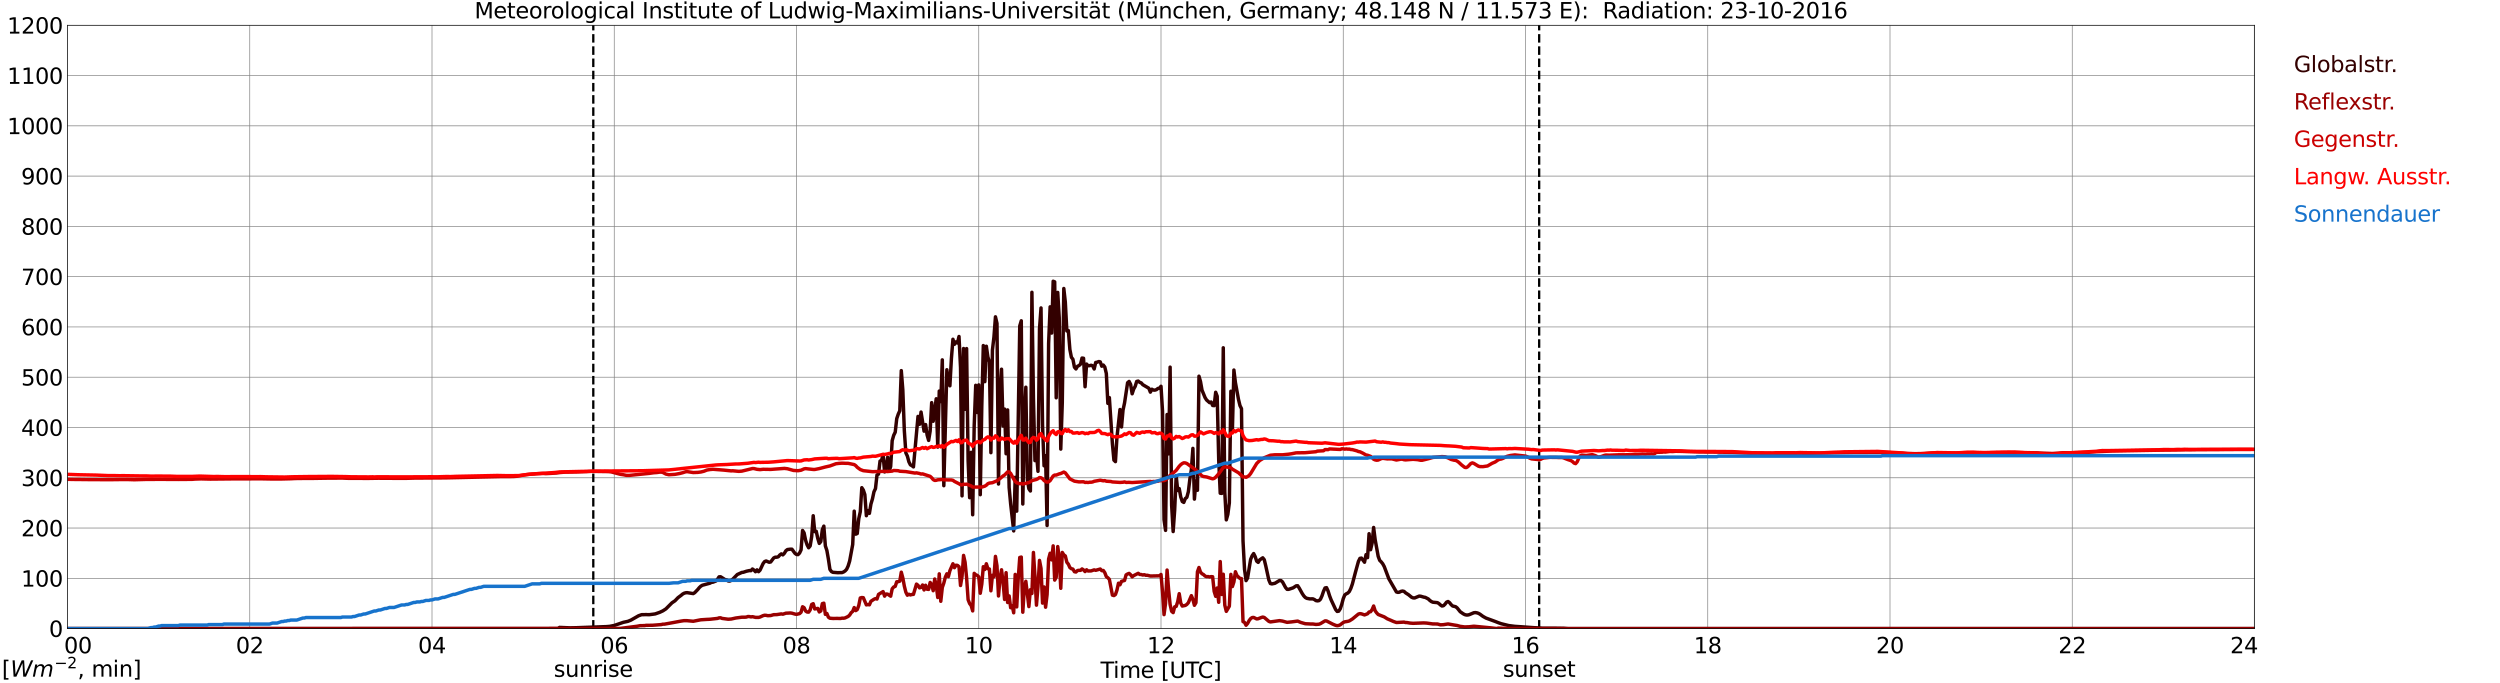 <?xml version="1.0" encoding="utf-8" standalone="no"?>
<!DOCTYPE svg PUBLIC "-//W3C//DTD SVG 1.1//EN"
  "http://www.w3.org/Graphics/SVG/1.1/DTD/svg11.dtd">
<svg xmlns:xlink="http://www.w3.org/1999/xlink" width="1085.4pt" height="296.64pt" viewBox="0 0 1085.4 296.64" xmlns="http://www.w3.org/2000/svg" version="1.1">
 <defs>
  <style type="text/css">*{stroke-linejoin: round; stroke-linecap: butt}</style>
 </defs>
 <g id="figure_1">
  <g id="patch_1">
   <path d="M 0 296.64 
L 1085.4 296.64 
L 1085.4 0 
L 0 0 
z
" style="fill: #ffffff"/>
  </g>
  <g id="axes_1">
   <g id="patch_2">
    <path d="M 29.306 272.909 
L 978.814 272.909 
L 978.814 10.976 
L 29.306 10.976 
z
" style="fill: #ffffff"/>
   </g>
   <g id="patch_3">
    <path d="M 978.814 272.909 
L 978.814 272.909 
L 978.814 10.976 
L 978.814 10.976 
z
" clip-path="url(#pa23c4ad7c6)" style="fill: #d3d3d3; opacity: 0.25; stroke: #d3d3d3; stroke-linejoin: miter"/>
   </g>
   <g id="matplotlib.axis_1">
    <g id="xtick_1">
     <g id="line2d_1">
      <path d="M 29.306 272.909 
L 29.306 10.976 
" clip-path="url(#pa23c4ad7c6)" style="fill: none; stroke: #808080; stroke-width: 0.3; stroke-linecap: square"/>
     </g>
     <g id="line2d_2"/>
     <g id="text_1">
      <!--    00 -->
      <g transform="translate(18.733 283.627) scale(0.095 -0.095)">
       <defs>
        <path id="DejaVuSans-20" transform="scale(0.016)"/>
        <path id="DejaVuSans-30" d="M 2034 4250 
Q 1547 4250 1301 3770 
Q 1056 3291 1056 2328 
Q 1056 1369 1301 889 
Q 1547 409 2034 409 
Q 2525 409 2770 889 
Q 3016 1369 3016 2328 
Q 3016 3291 2770 3770 
Q 2525 4250 2034 4250 
z
M 2034 4750 
Q 2819 4750 3233 4129 
Q 3647 3509 3647 2328 
Q 3647 1150 3233 529 
Q 2819 -91 2034 -91 
Q 1250 -91 836 529 
Q 422 1150 422 2328 
Q 422 3509 836 4129 
Q 1250 4750 2034 4750 
z
" transform="scale(0.016)"/>
       </defs>
       <use xlink:href="#DejaVuSans-20"/>
       <use xlink:href="#DejaVuSans-20" transform="translate(31.787 0)"/>
       <use xlink:href="#DejaVuSans-20" transform="translate(63.574 0)"/>
       <use xlink:href="#DejaVuSans-30" transform="translate(95.361 0)"/>
       <use xlink:href="#DejaVuSans-30" transform="translate(158.984 0)"/>
      </g>
     </g>
    </g>
    <g id="xtick_2">
     <g id="line2d_3">
      <path d="M 108.431 272.909 
L 108.431 10.976 
" clip-path="url(#pa23c4ad7c6)" style="fill: none; stroke: #808080; stroke-width: 0.3; stroke-linecap: square"/>
     </g>
     <g id="line2d_4"/>
     <g id="text_2">
      <!-- 02 -->
      <g transform="translate(102.387 283.627) scale(0.095 -0.095)">
       <defs>
        <path id="DejaVuSans-32" d="M 1228 531 
L 3431 531 
L 3431 0 
L 469 0 
L 469 531 
Q 828 903 1448 1529 
Q 2069 2156 2228 2338 
Q 2531 2678 2651 2914 
Q 2772 3150 2772 3378 
Q 2772 3750 2511 3984 
Q 2250 4219 1831 4219 
Q 1534 4219 1204 4116 
Q 875 4013 500 3803 
L 500 4441 
Q 881 4594 1212 4672 
Q 1544 4750 1819 4750 
Q 2544 4750 2975 4387 
Q 3406 4025 3406 3419 
Q 3406 3131 3298 2873 
Q 3191 2616 2906 2266 
Q 2828 2175 2409 1742 
Q 1991 1309 1228 531 
z
" transform="scale(0.016)"/>
       </defs>
       <use xlink:href="#DejaVuSans-30"/>
       <use xlink:href="#DejaVuSans-32" transform="translate(63.623 0)"/>
      </g>
     </g>
    </g>
    <g id="xtick_3">
     <g id="line2d_5">
      <path d="M 187.557 272.909 
L 187.557 10.976 
" clip-path="url(#pa23c4ad7c6)" style="fill: none; stroke: #808080; stroke-width: 0.3; stroke-linecap: square"/>
     </g>
     <g id="line2d_6"/>
     <g id="text_3">
      <!-- 04 -->
      <g transform="translate(181.513 283.627) scale(0.095 -0.095)">
       <defs>
        <path id="DejaVuSans-34" d="M 2419 4116 
L 825 1625 
L 2419 1625 
L 2419 4116 
z
M 2253 4666 
L 3047 4666 
L 3047 1625 
L 3713 1625 
L 3713 1100 
L 3047 1100 
L 3047 0 
L 2419 0 
L 2419 1100 
L 313 1100 
L 313 1709 
L 2253 4666 
z
" transform="scale(0.016)"/>
       </defs>
       <use xlink:href="#DejaVuSans-30"/>
       <use xlink:href="#DejaVuSans-34" transform="translate(63.623 0)"/>
      </g>
     </g>
    </g>
    <g id="xtick_4">
     <g id="line2d_7">
      <path d="M 266.683 272.909 
L 266.683 10.976 
" clip-path="url(#pa23c4ad7c6)" style="fill: none; stroke: #808080; stroke-width: 0.3; stroke-linecap: square"/>
     </g>
     <g id="line2d_8"/>
     <g id="text_4">
      <!-- 06 -->
      <g transform="translate(260.638 283.627) scale(0.095 -0.095)">
       <defs>
        <path id="DejaVuSans-36" d="M 2113 2584 
Q 1688 2584 1439 2293 
Q 1191 2003 1191 1497 
Q 1191 994 1439 701 
Q 1688 409 2113 409 
Q 2538 409 2786 701 
Q 3034 994 3034 1497 
Q 3034 2003 2786 2293 
Q 2538 2584 2113 2584 
z
M 3366 4563 
L 3366 3988 
Q 3128 4100 2886 4159 
Q 2644 4219 2406 4219 
Q 1781 4219 1451 3797 
Q 1122 3375 1075 2522 
Q 1259 2794 1537 2939 
Q 1816 3084 2150 3084 
Q 2853 3084 3261 2657 
Q 3669 2231 3669 1497 
Q 3669 778 3244 343 
Q 2819 -91 2113 -91 
Q 1303 -91 875 529 
Q 447 1150 447 2328 
Q 447 3434 972 4092 
Q 1497 4750 2381 4750 
Q 2619 4750 2861 4703 
Q 3103 4656 3366 4563 
z
" transform="scale(0.016)"/>
       </defs>
       <use xlink:href="#DejaVuSans-30"/>
       <use xlink:href="#DejaVuSans-36" transform="translate(63.623 0)"/>
      </g>
     </g>
    </g>
    <g id="xtick_5">
     <g id="line2d_9">
      <path d="M 345.808 272.909 
L 345.808 10.976 
" clip-path="url(#pa23c4ad7c6)" style="fill: none; stroke: #808080; stroke-width: 0.3; stroke-linecap: square"/>
     </g>
     <g id="line2d_10"/>
     <g id="text_5">
      <!-- 08 -->
      <g transform="translate(339.764 283.627) scale(0.095 -0.095)">
       <defs>
        <path id="DejaVuSans-38" d="M 2034 2216 
Q 1584 2216 1326 1975 
Q 1069 1734 1069 1313 
Q 1069 891 1326 650 
Q 1584 409 2034 409 
Q 2484 409 2743 651 
Q 3003 894 3003 1313 
Q 3003 1734 2745 1975 
Q 2488 2216 2034 2216 
z
M 1403 2484 
Q 997 2584 770 2862 
Q 544 3141 544 3541 
Q 544 4100 942 4425 
Q 1341 4750 2034 4750 
Q 2731 4750 3128 4425 
Q 3525 4100 3525 3541 
Q 3525 3141 3298 2862 
Q 3072 2584 2669 2484 
Q 3125 2378 3379 2068 
Q 3634 1759 3634 1313 
Q 3634 634 3220 271 
Q 2806 -91 2034 -91 
Q 1263 -91 848 271 
Q 434 634 434 1313 
Q 434 1759 690 2068 
Q 947 2378 1403 2484 
z
M 1172 3481 
Q 1172 3119 1398 2916 
Q 1625 2713 2034 2713 
Q 2441 2713 2670 2916 
Q 2900 3119 2900 3481 
Q 2900 3844 2670 4047 
Q 2441 4250 2034 4250 
Q 1625 4250 1398 4047 
Q 1172 3844 1172 3481 
z
" transform="scale(0.016)"/>
       </defs>
       <use xlink:href="#DejaVuSans-30"/>
       <use xlink:href="#DejaVuSans-38" transform="translate(63.623 0)"/>
      </g>
     </g>
    </g>
    <g id="xtick_6">
     <g id="line2d_11">
      <path d="M 424.934 272.909 
L 424.934 10.976 
" clip-path="url(#pa23c4ad7c6)" style="fill: none; stroke: #808080; stroke-width: 0.3; stroke-linecap: square"/>
     </g>
     <g id="line2d_12"/>
     <g id="text_6">
      <!-- 10 -->
      <g transform="translate(418.89 283.627) scale(0.095 -0.095)">
       <defs>
        <path id="DejaVuSans-31" d="M 794 531 
L 1825 531 
L 1825 4091 
L 703 3866 
L 703 4441 
L 1819 4666 
L 2450 4666 
L 2450 531 
L 3481 531 
L 3481 0 
L 794 0 
L 794 531 
z
" transform="scale(0.016)"/>
       </defs>
       <use xlink:href="#DejaVuSans-31"/>
       <use xlink:href="#DejaVuSans-30" transform="translate(63.623 0)"/>
      </g>
     </g>
    </g>
    <g id="xtick_7">
     <g id="line2d_13">
      <path d="M 504.06 272.909 
L 504.06 10.976 
" clip-path="url(#pa23c4ad7c6)" style="fill: none; stroke: #808080; stroke-width: 0.3; stroke-linecap: square"/>
     </g>
     <g id="line2d_14"/>
     <g id="text_7">
      <!-- 12 -->
      <g transform="translate(498.015 283.627) scale(0.095 -0.095)">
       <use xlink:href="#DejaVuSans-31"/>
       <use xlink:href="#DejaVuSans-32" transform="translate(63.623 0)"/>
      </g>
     </g>
    </g>
    <g id="xtick_8">
     <g id="line2d_15">
      <path d="M 583.185 272.909 
L 583.185 10.976 
" clip-path="url(#pa23c4ad7c6)" style="fill: none; stroke: #808080; stroke-width: 0.3; stroke-linecap: square"/>
     </g>
     <g id="line2d_16"/>
     <g id="text_8">
      <!-- 14 -->
      <g transform="translate(577.141 283.627) scale(0.095 -0.095)">
       <use xlink:href="#DejaVuSans-31"/>
       <use xlink:href="#DejaVuSans-34" transform="translate(63.623 0)"/>
      </g>
     </g>
    </g>
    <g id="xtick_9">
     <g id="line2d_17">
      <path d="M 662.311 272.909 
L 662.311 10.976 
" clip-path="url(#pa23c4ad7c6)" style="fill: none; stroke: #808080; stroke-width: 0.3; stroke-linecap: square"/>
     </g>
     <g id="line2d_18"/>
     <g id="text_9">
      <!-- 16 -->
      <g transform="translate(656.267 283.627) scale(0.095 -0.095)">
       <use xlink:href="#DejaVuSans-31"/>
       <use xlink:href="#DejaVuSans-36" transform="translate(63.623 0)"/>
      </g>
     </g>
    </g>
    <g id="xtick_10">
     <g id="line2d_19">
      <path d="M 741.437 272.909 
L 741.437 10.976 
" clip-path="url(#pa23c4ad7c6)" style="fill: none; stroke: #808080; stroke-width: 0.3; stroke-linecap: square"/>
     </g>
     <g id="line2d_20"/>
     <g id="text_10">
      <!-- 18 -->
      <g transform="translate(735.392 283.627) scale(0.095 -0.095)">
       <use xlink:href="#DejaVuSans-31"/>
       <use xlink:href="#DejaVuSans-38" transform="translate(63.623 0)"/>
      </g>
     </g>
    </g>
    <g id="xtick_11">
     <g id="line2d_21">
      <path d="M 820.562 272.909 
L 820.562 10.976 
" clip-path="url(#pa23c4ad7c6)" style="fill: none; stroke: #808080; stroke-width: 0.3; stroke-linecap: square"/>
     </g>
     <g id="line2d_22"/>
     <g id="text_11">
      <!-- 20 -->
      <g transform="translate(814.518 283.627) scale(0.095 -0.095)">
       <use xlink:href="#DejaVuSans-32"/>
       <use xlink:href="#DejaVuSans-30" transform="translate(63.623 0)"/>
      </g>
     </g>
    </g>
    <g id="xtick_12">
     <g id="line2d_23">
      <path d="M 899.688 272.909 
L 899.688 10.976 
" clip-path="url(#pa23c4ad7c6)" style="fill: none; stroke: #808080; stroke-width: 0.3; stroke-linecap: square"/>
     </g>
     <g id="line2d_24"/>
     <g id="text_12">
      <!-- 22 -->
      <g transform="translate(893.644 283.627) scale(0.095 -0.095)">
       <use xlink:href="#DejaVuSans-32"/>
       <use xlink:href="#DejaVuSans-32" transform="translate(63.623 0)"/>
      </g>
     </g>
    </g>
    <g id="xtick_13">
     <g id="line2d_25">
      <path d="M 978.814 272.909 
L 978.814 10.976 
" clip-path="url(#pa23c4ad7c6)" style="fill: none; stroke: #808080; stroke-width: 0.3; stroke-linecap: square"/>
     </g>
     <g id="line2d_26"/>
     <g id="text_13">
      <!-- 24    -->
      <g transform="translate(968.241 283.627) scale(0.095 -0.095)">
       <use xlink:href="#DejaVuSans-32"/>
       <use xlink:href="#DejaVuSans-34" transform="translate(63.623 0)"/>
       <use xlink:href="#DejaVuSans-20" transform="translate(127.246 0)"/>
       <use xlink:href="#DejaVuSans-20" transform="translate(159.033 0)"/>
       <use xlink:href="#DejaVuSans-20" transform="translate(190.82 0)"/>
      </g>
     </g>
    </g>
    <g id="text_14">
     <!-- Time [UTC] -->
     <g transform="translate(477.806 294.322) scale(0.095 -0.095)">
      <defs>
       <path id="DejaVuSans-54" d="M -19 4666 
L 3928 4666 
L 3928 4134 
L 2272 4134 
L 2272 0 
L 1638 0 
L 1638 4134 
L -19 4134 
L -19 4666 
z
" transform="scale(0.016)"/>
       <path id="DejaVuSans-69" d="M 603 3500 
L 1178 3500 
L 1178 0 
L 603 0 
L 603 3500 
z
M 603 4863 
L 1178 4863 
L 1178 4134 
L 603 4134 
L 603 4863 
z
" transform="scale(0.016)"/>
       <path id="DejaVuSans-6d" d="M 3328 2828 
Q 3544 3216 3844 3400 
Q 4144 3584 4550 3584 
Q 5097 3584 5394 3201 
Q 5691 2819 5691 2113 
L 5691 0 
L 5113 0 
L 5113 2094 
Q 5113 2597 4934 2840 
Q 4756 3084 4391 3084 
Q 3944 3084 3684 2787 
Q 3425 2491 3425 1978 
L 3425 0 
L 2847 0 
L 2847 2094 
Q 2847 2600 2669 2842 
Q 2491 3084 2119 3084 
Q 1678 3084 1418 2786 
Q 1159 2488 1159 1978 
L 1159 0 
L 581 0 
L 581 3500 
L 1159 3500 
L 1159 2956 
Q 1356 3278 1631 3431 
Q 1906 3584 2284 3584 
Q 2666 3584 2933 3390 
Q 3200 3197 3328 2828 
z
" transform="scale(0.016)"/>
       <path id="DejaVuSans-65" d="M 3597 1894 
L 3597 1613 
L 953 1613 
Q 991 1019 1311 708 
Q 1631 397 2203 397 
Q 2534 397 2845 478 
Q 3156 559 3463 722 
L 3463 178 
Q 3153 47 2828 -22 
Q 2503 -91 2169 -91 
Q 1331 -91 842 396 
Q 353 884 353 1716 
Q 353 2575 817 3079 
Q 1281 3584 2069 3584 
Q 2775 3584 3186 3129 
Q 3597 2675 3597 1894 
z
M 3022 2063 
Q 3016 2534 2758 2815 
Q 2500 3097 2075 3097 
Q 1594 3097 1305 2825 
Q 1016 2553 972 2059 
L 3022 2063 
z
" transform="scale(0.016)"/>
       <path id="DejaVuSans-5b" d="M 550 4863 
L 1875 4863 
L 1875 4416 
L 1125 4416 
L 1125 -397 
L 1875 -397 
L 1875 -844 
L 550 -844 
L 550 4863 
z
" transform="scale(0.016)"/>
       <path id="DejaVuSans-55" d="M 556 4666 
L 1191 4666 
L 1191 1831 
Q 1191 1081 1462 751 
Q 1734 422 2344 422 
Q 2950 422 3222 751 
Q 3494 1081 3494 1831 
L 3494 4666 
L 4128 4666 
L 4128 1753 
Q 4128 841 3676 375 
Q 3225 -91 2344 -91 
Q 1459 -91 1007 375 
Q 556 841 556 1753 
L 556 4666 
z
" transform="scale(0.016)"/>
       <path id="DejaVuSans-43" d="M 4122 4306 
L 4122 3641 
Q 3803 3938 3442 4084 
Q 3081 4231 2675 4231 
Q 1875 4231 1450 3742 
Q 1025 3253 1025 2328 
Q 1025 1406 1450 917 
Q 1875 428 2675 428 
Q 3081 428 3442 575 
Q 3803 722 4122 1019 
L 4122 359 
Q 3791 134 3420 21 
Q 3050 -91 2638 -91 
Q 1578 -91 968 557 
Q 359 1206 359 2328 
Q 359 3453 968 4101 
Q 1578 4750 2638 4750 
Q 3056 4750 3426 4639 
Q 3797 4528 4122 4306 
z
" transform="scale(0.016)"/>
       <path id="DejaVuSans-5d" d="M 1947 4863 
L 1947 -844 
L 622 -844 
L 622 -397 
L 1369 -397 
L 1369 4416 
L 622 4416 
L 622 4863 
L 1947 4863 
z
" transform="scale(0.016)"/>
      </defs>
      <use xlink:href="#DejaVuSans-54"/>
      <use xlink:href="#DejaVuSans-69" transform="translate(57.959 0)"/>
      <use xlink:href="#DejaVuSans-6d" transform="translate(85.742 0)"/>
      <use xlink:href="#DejaVuSans-65" transform="translate(183.154 0)"/>
      <use xlink:href="#DejaVuSans-20" transform="translate(244.678 0)"/>
      <use xlink:href="#DejaVuSans-5b" transform="translate(276.465 0)"/>
      <use xlink:href="#DejaVuSans-55" transform="translate(315.479 0)"/>
      <use xlink:href="#DejaVuSans-54" transform="translate(388.672 0)"/>
      <use xlink:href="#DejaVuSans-43" transform="translate(443.881 0)"/>
      <use xlink:href="#DejaVuSans-5d" transform="translate(513.705 0)"/>
     </g>
    </g>
   </g>
   <g id="matplotlib.axis_2">
    <g id="ytick_1">
     <g id="line2d_27">
      <path d="M 29.306 272.909 
L 978.814 272.909 
" clip-path="url(#pa23c4ad7c6)" style="fill: none; stroke: #808080; stroke-width: 0.3; stroke-linecap: square"/>
     </g>
     <g id="line2d_28"/>
     <g id="text_15">
      <!-- 0 -->
      <g transform="translate(21.261 276.518) scale(0.095 -0.095)">
       <use xlink:href="#DejaVuSans-30"/>
      </g>
     </g>
    </g>
    <g id="ytick_2">
     <g id="line2d_29">
      <path d="M 29.306 251.081 
L 978.814 251.081 
" clip-path="url(#pa23c4ad7c6)" style="fill: none; stroke: #808080; stroke-width: 0.3; stroke-linecap: square"/>
     </g>
     <g id="line2d_30"/>
     <g id="text_16">
      <!-- 100 -->
      <g transform="translate(9.173 254.69) scale(0.095 -0.095)">
       <use xlink:href="#DejaVuSans-31"/>
       <use xlink:href="#DejaVuSans-30" transform="translate(63.623 0)"/>
       <use xlink:href="#DejaVuSans-30" transform="translate(127.246 0)"/>
      </g>
     </g>
    </g>
    <g id="ytick_3">
     <g id="line2d_31">
      <path d="M 29.306 229.253 
L 978.814 229.253 
" clip-path="url(#pa23c4ad7c6)" style="fill: none; stroke: #808080; stroke-width: 0.3; stroke-linecap: square"/>
     </g>
     <g id="line2d_32"/>
     <g id="text_17">
      <!-- 200 -->
      <g transform="translate(9.173 232.863) scale(0.095 -0.095)">
       <use xlink:href="#DejaVuSans-32"/>
       <use xlink:href="#DejaVuSans-30" transform="translate(63.623 0)"/>
       <use xlink:href="#DejaVuSans-30" transform="translate(127.246 0)"/>
      </g>
     </g>
    </g>
    <g id="ytick_4">
     <g id="line2d_33">
      <path d="M 29.306 207.426 
L 978.814 207.426 
" clip-path="url(#pa23c4ad7c6)" style="fill: none; stroke: #808080; stroke-width: 0.3; stroke-linecap: square"/>
     </g>
     <g id="line2d_34"/>
     <g id="text_18">
      <!-- 300 -->
      <g transform="translate(9.173 211.035) scale(0.095 -0.095)">
       <defs>
        <path id="DejaVuSans-33" d="M 2597 2516 
Q 3050 2419 3304 2112 
Q 3559 1806 3559 1356 
Q 3559 666 3084 287 
Q 2609 -91 1734 -91 
Q 1441 -91 1130 -33 
Q 819 25 488 141 
L 488 750 
Q 750 597 1062 519 
Q 1375 441 1716 441 
Q 2309 441 2620 675 
Q 2931 909 2931 1356 
Q 2931 1769 2642 2001 
Q 2353 2234 1838 2234 
L 1294 2234 
L 1294 2753 
L 1863 2753 
Q 2328 2753 2575 2939 
Q 2822 3125 2822 3475 
Q 2822 3834 2567 4026 
Q 2313 4219 1838 4219 
Q 1578 4219 1281 4162 
Q 984 4106 628 3988 
L 628 4550 
Q 988 4650 1302 4700 
Q 1616 4750 1894 4750 
Q 2613 4750 3031 4423 
Q 3450 4097 3450 3541 
Q 3450 3153 3228 2886 
Q 3006 2619 2597 2516 
z
" transform="scale(0.016)"/>
       </defs>
       <use xlink:href="#DejaVuSans-33"/>
       <use xlink:href="#DejaVuSans-30" transform="translate(63.623 0)"/>
       <use xlink:href="#DejaVuSans-30" transform="translate(127.246 0)"/>
      </g>
     </g>
    </g>
    <g id="ytick_5">
     <g id="line2d_35">
      <path d="M 29.306 185.598 
L 978.814 185.598 
" clip-path="url(#pa23c4ad7c6)" style="fill: none; stroke: #808080; stroke-width: 0.3; stroke-linecap: square"/>
     </g>
     <g id="line2d_36"/>
     <g id="text_19">
      <!-- 400 -->
      <g transform="translate(9.173 189.207) scale(0.095 -0.095)">
       <use xlink:href="#DejaVuSans-34"/>
       <use xlink:href="#DejaVuSans-30" transform="translate(63.623 0)"/>
       <use xlink:href="#DejaVuSans-30" transform="translate(127.246 0)"/>
      </g>
     </g>
    </g>
    <g id="ytick_6">
     <g id="line2d_37">
      <path d="M 29.306 163.77 
L 978.814 163.77 
" clip-path="url(#pa23c4ad7c6)" style="fill: none; stroke: #808080; stroke-width: 0.3; stroke-linecap: square"/>
     </g>
     <g id="line2d_38"/>
     <g id="text_20">
      <!-- 500 -->
      <g transform="translate(9.173 167.379) scale(0.095 -0.095)">
       <defs>
        <path id="DejaVuSans-35" d="M 691 4666 
L 3169 4666 
L 3169 4134 
L 1269 4134 
L 1269 2991 
Q 1406 3038 1543 3061 
Q 1681 3084 1819 3084 
Q 2600 3084 3056 2656 
Q 3513 2228 3513 1497 
Q 3513 744 3044 326 
Q 2575 -91 1722 -91 
Q 1428 -91 1123 -41 
Q 819 9 494 109 
L 494 744 
Q 775 591 1075 516 
Q 1375 441 1709 441 
Q 2250 441 2565 725 
Q 2881 1009 2881 1497 
Q 2881 1984 2565 2268 
Q 2250 2553 1709 2553 
Q 1456 2553 1204 2497 
Q 953 2441 691 2322 
L 691 4666 
z
" transform="scale(0.016)"/>
       </defs>
       <use xlink:href="#DejaVuSans-35"/>
       <use xlink:href="#DejaVuSans-30" transform="translate(63.623 0)"/>
       <use xlink:href="#DejaVuSans-30" transform="translate(127.246 0)"/>
      </g>
     </g>
    </g>
    <g id="ytick_7">
     <g id="line2d_39">
      <path d="M 29.306 141.942 
L 978.814 141.942 
" clip-path="url(#pa23c4ad7c6)" style="fill: none; stroke: #808080; stroke-width: 0.3; stroke-linecap: square"/>
     </g>
     <g id="line2d_40"/>
     <g id="text_21">
      <!-- 600 -->
      <g transform="translate(9.173 145.551) scale(0.095 -0.095)">
       <use xlink:href="#DejaVuSans-36"/>
       <use xlink:href="#DejaVuSans-30" transform="translate(63.623 0)"/>
       <use xlink:href="#DejaVuSans-30" transform="translate(127.246 0)"/>
      </g>
     </g>
    </g>
    <g id="ytick_8">
     <g id="line2d_41">
      <path d="M 29.306 120.114 
L 978.814 120.114 
" clip-path="url(#pa23c4ad7c6)" style="fill: none; stroke: #808080; stroke-width: 0.3; stroke-linecap: square"/>
     </g>
     <g id="line2d_42"/>
     <g id="text_22">
      <!-- 700 -->
      <g transform="translate(9.173 123.724) scale(0.095 -0.095)">
       <defs>
        <path id="DejaVuSans-37" d="M 525 4666 
L 3525 4666 
L 3525 4397 
L 1831 0 
L 1172 0 
L 2766 4134 
L 525 4134 
L 525 4666 
z
" transform="scale(0.016)"/>
       </defs>
       <use xlink:href="#DejaVuSans-37"/>
       <use xlink:href="#DejaVuSans-30" transform="translate(63.623 0)"/>
       <use xlink:href="#DejaVuSans-30" transform="translate(127.246 0)"/>
      </g>
     </g>
    </g>
    <g id="ytick_9">
     <g id="line2d_43">
      <path d="M 29.306 98.287 
L 978.814 98.287 
" clip-path="url(#pa23c4ad7c6)" style="fill: none; stroke: #808080; stroke-width: 0.3; stroke-linecap: square"/>
     </g>
     <g id="line2d_44"/>
     <g id="text_23">
      <!-- 800 -->
      <g transform="translate(9.173 101.896) scale(0.095 -0.095)">
       <use xlink:href="#DejaVuSans-38"/>
       <use xlink:href="#DejaVuSans-30" transform="translate(63.623 0)"/>
       <use xlink:href="#DejaVuSans-30" transform="translate(127.246 0)"/>
      </g>
     </g>
    </g>
    <g id="ytick_10">
     <g id="line2d_45">
      <path d="M 29.306 76.459 
L 978.814 76.459 
" clip-path="url(#pa23c4ad7c6)" style="fill: none; stroke: #808080; stroke-width: 0.3; stroke-linecap: square"/>
     </g>
     <g id="line2d_46"/>
     <g id="text_24">
      <!-- 900 -->
      <g transform="translate(9.173 80.068) scale(0.095 -0.095)">
       <defs>
        <path id="DejaVuSans-39" d="M 703 97 
L 703 672 
Q 941 559 1184 500 
Q 1428 441 1663 441 
Q 2288 441 2617 861 
Q 2947 1281 2994 2138 
Q 2813 1869 2534 1725 
Q 2256 1581 1919 1581 
Q 1219 1581 811 2004 
Q 403 2428 403 3163 
Q 403 3881 828 4315 
Q 1253 4750 1959 4750 
Q 2769 4750 3195 4129 
Q 3622 3509 3622 2328 
Q 3622 1225 3098 567 
Q 2575 -91 1691 -91 
Q 1453 -91 1209 -44 
Q 966 3 703 97 
z
M 1959 2075 
Q 2384 2075 2632 2365 
Q 2881 2656 2881 3163 
Q 2881 3666 2632 3958 
Q 2384 4250 1959 4250 
Q 1534 4250 1286 3958 
Q 1038 3666 1038 3163 
Q 1038 2656 1286 2365 
Q 1534 2075 1959 2075 
z
" transform="scale(0.016)"/>
       </defs>
       <use xlink:href="#DejaVuSans-39"/>
       <use xlink:href="#DejaVuSans-30" transform="translate(63.623 0)"/>
       <use xlink:href="#DejaVuSans-30" transform="translate(127.246 0)"/>
      </g>
     </g>
    </g>
    <g id="ytick_11">
     <g id="line2d_47">
      <path d="M 29.306 54.631 
L 978.814 54.631 
" clip-path="url(#pa23c4ad7c6)" style="fill: none; stroke: #808080; stroke-width: 0.3; stroke-linecap: square"/>
     </g>
     <g id="line2d_48"/>
     <g id="text_25">
      <!-- 1000 -->
      <g transform="translate(3.128 58.24) scale(0.095 -0.095)">
       <use xlink:href="#DejaVuSans-31"/>
       <use xlink:href="#DejaVuSans-30" transform="translate(63.623 0)"/>
       <use xlink:href="#DejaVuSans-30" transform="translate(127.246 0)"/>
       <use xlink:href="#DejaVuSans-30" transform="translate(190.869 0)"/>
      </g>
     </g>
    </g>
    <g id="ytick_12">
     <g id="line2d_49">
      <path d="M 29.306 32.803 
L 978.814 32.803 
" clip-path="url(#pa23c4ad7c6)" style="fill: none; stroke: #808080; stroke-width: 0.3; stroke-linecap: square"/>
     </g>
     <g id="line2d_50"/>
     <g id="text_26">
      <!-- 1100 -->
      <g transform="translate(3.128 36.413) scale(0.095 -0.095)">
       <use xlink:href="#DejaVuSans-31"/>
       <use xlink:href="#DejaVuSans-31" transform="translate(63.623 0)"/>
       <use xlink:href="#DejaVuSans-30" transform="translate(127.246 0)"/>
       <use xlink:href="#DejaVuSans-30" transform="translate(190.869 0)"/>
      </g>
     </g>
    </g>
    <g id="ytick_13">
     <g id="line2d_51">
      <path d="M 29.306 10.976 
L 978.814 10.976 
" clip-path="url(#pa23c4ad7c6)" style="fill: none; stroke: #808080; stroke-width: 0.3; stroke-linecap: square"/>
     </g>
     <g id="line2d_52"/>
     <g id="text_27">
      <!-- 1200 -->
      <g transform="translate(3.128 14.585) scale(0.095 -0.095)">
       <use xlink:href="#DejaVuSans-31"/>
       <use xlink:href="#DejaVuSans-32" transform="translate(63.623 0)"/>
       <use xlink:href="#DejaVuSans-30" transform="translate(127.246 0)"/>
       <use xlink:href="#DejaVuSans-30" transform="translate(190.869 0)"/>
      </g>
     </g>
    </g>
   </g>
   <g id="line2d_53">
    <path d="M 257.583 272.909 
L 257.583 10.976 
" clip-path="url(#pa23c4ad7c6)" style="fill: none; stroke-dasharray: 3.7,1.6; stroke-dashoffset: 0; stroke: #000000"/>
   </g>
   <g id="line2d_54">
    <path d="M 668.246 272.909 
L 668.246 10.976 
" clip-path="url(#pa23c4ad7c6)" style="fill: none; stroke-dasharray: 3.7,1.6; stroke-dashoffset: 0; stroke: #000000"/>
   </g>
   <g id="line2d_55">
    <path d="M 29.306 272.909 
L 242.286 272.909 
L 242.945 272.396 
L 247.561 272.59 
L 250.198 272.531 
L 263.386 272.047 
L 264.705 271.931 
L 266.683 271.542 
L 270.639 270.187 
L 272.617 269.761 
L 273.936 269.22 
L 277.233 267.341 
L 278.552 266.876 
L 280.53 266.836 
L 281.849 266.876 
L 283.827 266.625 
L 284.486 266.526 
L 286.464 265.83 
L 287.783 265.21 
L 289.102 264.359 
L 291.739 261.724 
L 293.058 260.834 
L 294.377 259.459 
L 295.696 258.489 
L 296.355 257.928 
L 297.014 257.56 
L 297.674 257.365 
L 298.333 257.308 
L 300.971 257.714 
L 301.63 257.308 
L 302.949 255.933 
L 303.608 255.119 
L 304.267 254.499 
L 304.927 254.093 
L 308.224 253.203 
L 308.883 252.834 
L 309.543 252.757 
L 310.861 252.234 
L 311.521 251.478 
L 312.18 250.452 
L 312.839 250.393 
L 314.818 251.653 
L 315.477 251.788 
L 316.136 252.234 
L 316.796 252.292 
L 317.455 252 
L 318.114 251.478 
L 320.093 249.444 
L 322.071 248.534 
L 322.73 248.457 
L 324.049 248.012 
L 325.368 247.722 
L 326.027 247.759 
L 326.686 247.043 
L 327.346 247.508 
L 328.005 248.224 
L 328.665 247.412 
L 329.324 248.204 
L 329.983 247.527 
L 331.302 244.679 
L 331.961 243.808 
L 332.621 243.557 
L 333.94 244.118 
L 334.599 243.983 
L 335.918 242.239 
L 336.577 241.911 
L 337.236 241.911 
L 337.896 241.737 
L 338.555 240.962 
L 339.215 240.477 
L 339.874 240.903 
L 340.533 240.226 
L 341.193 239.122 
L 341.852 238.598 
L 343.171 238.423 
L 343.83 238.443 
L 345.149 240.244 
L 345.808 240.728 
L 346.468 240.787 
L 347.127 240.128 
L 347.787 238.733 
L 348.446 230.31 
L 349.105 231.355 
L 349.765 234.59 
L 350.424 236.583 
L 351.083 237.823 
L 351.743 237.011 
L 352.402 232.923 
L 353.062 223.916 
L 353.721 230.812 
L 354.38 230.657 
L 355.04 233.737 
L 355.699 235.926 
L 356.359 235.151 
L 357.018 229.98 
L 357.677 228.43 
L 358.337 237.011 
L 358.996 238.986 
L 359.655 242.762 
L 360.315 247.198 
L 360.974 248.147 
L 361.634 248.477 
L 363.612 248.632 
L 365.59 248.593 
L 366.249 248.322 
L 366.909 247.875 
L 367.568 247.159 
L 368.227 245.727 
L 368.887 243.557 
L 370.206 236.411 
L 370.865 221.924 
L 371.524 231.916 
L 372.184 231.626 
L 372.843 225.195 
L 373.502 222.175 
L 374.162 211.734 
L 374.821 212.762 
L 375.481 214.738 
L 376.14 223.899 
L 376.799 221.69 
L 377.459 222.871 
L 378.118 218.863 
L 378.777 216.615 
L 379.437 213.518 
L 380.096 212.142 
L 380.756 206.197 
L 381.415 205.828 
L 382.074 200.192 
L 382.734 199.882 
L 383.393 197.363 
L 384.053 204.898 
L 384.712 202.883 
L 385.371 198.526 
L 386.031 204.588 
L 386.69 202.536 
L 387.349 191.321 
L 388.009 188.996 
L 388.668 187.641 
L 389.328 181.754 
L 389.987 179.798 
L 390.646 178.344 
L 391.306 160.913 
L 391.965 169.262 
L 392.624 187.001 
L 393.284 196.608 
L 393.943 198.022 
L 394.603 200.502 
L 395.262 201.818 
L 395.921 202.167 
L 396.581 202.709 
L 398.559 180.785 
L 399.218 184.214 
L 399.878 178.905 
L 401.196 187.196 
L 401.856 184.33 
L 402.515 188.861 
L 403.175 191.205 
L 403.834 187.156 
L 404.493 174.819 
L 405.153 182.895 
L 406.471 173.134 
L 407.131 194.111 
L 407.79 169.784 
L 408.45 174.354 
L 409.109 156.246 
L 409.768 210.863 
L 411.087 160.526 
L 411.746 165.833 
L 412.406 167.498 
L 413.065 155.626 
L 413.725 147.297 
L 414.384 149.486 
L 415.043 148.421 
L 415.703 148.925 
L 416.362 146.096 
L 417.022 159.577 
L 417.681 215.279 
L 418.34 151.306 
L 419 177.705 
L 419.659 151.346 
L 420.318 200.017 
L 420.978 216.074 
L 421.637 196.376 
L 422.297 223.491 
L 422.956 184.775 
L 423.615 167.284 
L 424.275 179.08 
L 424.934 167.112 
L 425.593 214.775 
L 426.253 176.428 
L 426.912 150.029 
L 427.572 165.697 
L 428.231 150.32 
L 428.89 154.987 
L 429.55 157.137 
L 430.209 196.531 
L 430.869 152.005 
L 431.528 146.31 
L 432.187 137.555 
L 432.847 140.421 
L 433.506 210.147 
L 434.165 170.809 
L 434.825 160.293 
L 435.484 184.969 
L 436.144 177.609 
L 436.803 196.996 
L 437.462 177.976 
L 438.122 211.638 
L 438.781 218.765 
L 440.1 230.502 
L 440.759 207.242 
L 441.419 221.924 
L 442.737 141.506 
L 443.397 139.279 
L 444.056 218.824 
L 444.716 182.025 
L 445.375 168.118 
L 446.034 208.248 
L 446.694 212.219 
L 447.353 213.168 
L 448.012 126.903 
L 448.672 172.573 
L 449.331 199.978 
L 449.991 196.841 
L 450.65 204.627 
L 451.309 142.726 
L 451.969 133.7 
L 452.628 184.504 
L 453.287 202.226 
L 453.947 197.828 
L 454.606 228.16 
L 455.266 149.117 
L 455.925 133.218 
L 456.584 144.605 
L 457.244 122.101 
L 457.903 122.371 
L 458.563 172.708 
L 459.222 126.962 
L 459.881 138 
L 460.541 194.982 
L 461.2 174.935 
L 461.859 125.257 
L 462.519 131.164 
L 463.178 143.695 
L 463.838 143.52 
L 464.497 151.732 
L 465.156 155.122 
L 465.816 155.975 
L 466.475 159.402 
L 467.134 160.177 
L 467.794 159.036 
L 468.453 158.706 
L 469.113 158.123 
L 469.772 155.451 
L 470.431 155.547 
L 471.091 167.904 
L 471.75 158.066 
L 472.409 158.782 
L 473.069 158.763 
L 473.728 158.571 
L 474.388 158.822 
L 475.047 160.197 
L 475.706 157.368 
L 476.366 157.252 
L 477.025 156.962 
L 477.685 157.117 
L 478.344 158.996 
L 479.003 158.492 
L 479.663 159.363 
L 480.322 162.153 
L 480.981 175.129 
L 481.641 172.63 
L 482.96 192.677 
L 483.619 199.766 
L 484.278 200.423 
L 484.938 189.791 
L 486.256 177.803 
L 486.916 185.375 
L 487.575 178.034 
L 488.235 174.935 
L 489.553 166.182 
L 490.213 165.601 
L 490.872 166.898 
L 491.532 170.964 
L 492.191 168.932 
L 492.85 167.749 
L 493.51 165.601 
L 494.169 165.446 
L 494.828 166.007 
L 495.488 166.239 
L 496.147 167.014 
L 498.785 168.563 
L 499.444 170.248 
L 500.103 168.989 
L 500.763 169.358 
L 501.422 169.378 
L 502.082 169.164 
L 502.741 168.642 
L 503.4 168.524 
L 504.06 167.712 
L 504.719 178.46 
L 505.379 225.601 
L 506.038 230.27 
L 506.697 179.971 
L 507.357 197.053 
L 508.016 159.402 
L 508.675 219.385 
L 509.335 230.775 
L 509.994 221.496 
L 510.654 206.603 
L 511.313 212.954 
L 511.972 212.123 
L 512.632 215.764 
L 513.291 217.719 
L 513.95 218.125 
L 514.61 216.44 
L 515.269 215.958 
L 515.929 213.498 
L 516.588 208.037 
L 517.247 203.872 
L 517.907 194.672 
L 518.566 216.694 
L 519.226 208.809 
L 519.885 212.858 
L 520.544 163.333 
L 521.204 165.638 
L 521.863 169.378 
L 523.182 172.593 
L 523.841 173.658 
L 525.16 174.819 
L 525.819 174.529 
L 526.479 176.039 
L 527.138 176.118 
L 527.797 170.307 
L 528.457 172.049 
L 529.116 199.786 
L 529.776 214.138 
L 530.435 214.214 
L 531.094 150.996 
L 531.754 213.71 
L 532.413 225.7 
L 533.073 223.355 
L 533.732 218.359 
L 534.391 169.862 
L 535.051 187.001 
L 535.71 160.662 
L 536.369 166.103 
L 537.688 173.348 
L 538.348 176.098 
L 539.007 177.434 
L 539.666 234.822 
L 540.326 247.218 
L 540.985 252.079 
L 541.644 250.974 
L 542.963 242.878 
L 543.623 241.291 
L 544.282 240.342 
L 544.941 241.658 
L 545.601 243.653 
L 546.26 244.157 
L 546.919 243.072 
L 548.238 242.182 
L 548.898 243.013 
L 549.557 245.744 
L 550.876 251.808 
L 551.535 253.338 
L 552.195 253.513 
L 553.513 253.24 
L 555.491 252.039 
L 556.151 252.059 
L 556.81 252.64 
L 558.129 255.06 
L 558.788 255.855 
L 559.448 255.874 
L 561.426 255.215 
L 562.745 254.344 
L 563.404 254.305 
L 564.063 255.313 
L 565.382 257.695 
L 566.042 258.684 
L 566.701 259.4 
L 567.36 259.768 
L 568.679 260.02 
L 569.998 260 
L 570.657 260.29 
L 571.317 260.755 
L 571.976 260.871 
L 572.635 260.775 
L 573.295 260.155 
L 573.954 258.684 
L 574.613 256.726 
L 575.273 255.274 
L 575.932 255.139 
L 576.592 256.573 
L 577.251 258.684 
L 577.91 260.406 
L 579.889 264.649 
L 580.548 265.461 
L 581.207 265.345 
L 581.867 264.339 
L 582.526 262.401 
L 583.185 259.923 
L 583.845 258.295 
L 584.504 257.811 
L 585.164 257.483 
L 585.823 256.804 
L 586.482 255.449 
L 587.142 253.569 
L 588.46 248.514 
L 589.779 243.732 
L 590.439 242.413 
L 591.098 242.298 
L 592.417 244.098 
L 593.076 240.807 
L 593.736 242.103 
L 594.395 231.722 
L 595.054 238.657 
L 595.714 235.81 
L 596.373 229.011 
L 597.032 234.261 
L 598.351 241.542 
L 599.011 243.286 
L 599.67 243.943 
L 600.329 244.777 
L 600.989 245.997 
L 602.967 251.264 
L 606.264 256.999 
L 606.923 257.191 
L 607.582 257.095 
L 608.242 256.745 
L 608.901 256.61 
L 609.561 256.745 
L 610.22 257.365 
L 611.539 258.219 
L 612.858 259.304 
L 613.517 259.574 
L 614.176 259.614 
L 616.154 258.799 
L 616.814 258.858 
L 618.133 259.245 
L 618.792 259.36 
L 620.111 260.039 
L 620.77 260.679 
L 621.429 261.161 
L 622.089 261.454 
L 624.067 261.646 
L 624.726 262.034 
L 625.386 262.654 
L 626.045 263.099 
L 626.705 262.964 
L 627.364 262.325 
L 628.023 261.434 
L 628.683 261.161 
L 629.342 261.646 
L 630.001 262.479 
L 630.661 263.099 
L 631.98 263.409 
L 632.639 263.931 
L 633.958 265.579 
L 635.276 266.489 
L 635.936 266.836 
L 636.595 267.011 
L 637.255 267.011 
L 637.914 266.856 
L 639.892 266.024 
L 640.552 265.965 
L 641.211 266.061 
L 641.87 266.275 
L 642.53 266.644 
L 643.848 267.611 
L 645.167 268.347 
L 649.123 269.801 
L 650.442 270.322 
L 651.761 270.787 
L 655.058 271.601 
L 657.695 271.931 
L 660.333 272.106 
L 666.267 272.531 
L 668.246 272.627 
L 669.564 272.725 
L 678.796 272.763 
L 680.774 272.909 
L 978.154 272.909 
L 978.154 272.909 
" clip-path="url(#pa23c4ad7c6)" style="fill: none; stroke: #330000; stroke-width: 1.5; stroke-linecap: square"/>
   </g>
   <g id="line2d_56">
    <path d="M 29.306 272.909 
L 269.32 272.828 
L 276.573 271.898 
L 277.892 271.645 
L 279.87 271.608 
L 280.53 271.49 
L 283.167 271.47 
L 284.486 271.374 
L 287.124 271.16 
L 287.783 270.988 
L 288.442 270.988 
L 292.399 270.27 
L 293.717 270.019 
L 295.696 269.65 
L 297.014 269.458 
L 298.333 269.477 
L 300.971 269.728 
L 302.949 269.34 
L 304.267 269.089 
L 306.905 268.914 
L 308.224 268.858 
L 311.521 268.489 
L 312.18 268.257 
L 312.839 268.218 
L 313.499 268.489 
L 316.136 268.838 
L 317.455 268.759 
L 319.433 268.314 
L 320.752 268.139 
L 322.071 267.965 
L 323.39 267.965 
L 324.049 267.908 
L 324.708 267.675 
L 325.368 267.694 
L 326.027 267.849 
L 326.686 267.733 
L 328.005 268.043 
L 329.324 268.063 
L 329.983 267.888 
L 331.302 267.288 
L 331.961 267.114 
L 332.621 267.153 
L 333.28 267.308 
L 334.599 267.249 
L 335.918 266.863 
L 337.236 266.843 
L 339.215 266.533 
L 339.874 266.668 
L 341.193 266.223 
L 343.171 266.125 
L 343.83 266.223 
L 345.149 266.609 
L 345.808 266.727 
L 347.127 266.417 
L 347.787 265.817 
L 348.446 263.433 
L 349.105 263.822 
L 349.765 265.293 
L 350.424 265.719 
L 351.083 265.758 
L 351.743 264.789 
L 352.402 262.427 
L 353.062 262.098 
L 353.721 264.383 
L 355.04 264.149 
L 355.699 265.679 
L 356.359 265.254 
L 357.018 262.078 
L 357.677 261.884 
L 358.337 266.727 
L 358.996 266.358 
L 359.655 267.965 
L 360.315 268.41 
L 361.634 268.508 
L 363.612 268.489 
L 364.93 268.528 
L 365.59 268.373 
L 366.249 268.41 
L 366.909 268.275 
L 368.227 267.637 
L 368.887 267.037 
L 369.546 266.009 
L 370.206 265.428 
L 370.865 263.783 
L 371.524 265.099 
L 372.184 264.654 
L 372.843 262.892 
L 373.502 259.618 
L 374.162 259.424 
L 374.821 259.502 
L 376.14 262.619 
L 376.799 262.484 
L 377.459 262.582 
L 378.118 261.052 
L 379.437 260.179 
L 380.096 259.889 
L 380.756 260.083 
L 381.415 258.068 
L 383.393 256.848 
L 384.053 258.823 
L 384.712 257.893 
L 385.371 257.952 
L 386.69 258.843 
L 387.349 255.647 
L 388.009 254.833 
L 388.668 254.582 
L 389.328 252.587 
L 389.987 252.548 
L 390.646 252.316 
L 391.306 248.422 
L 391.965 250.922 
L 392.624 254.467 
L 393.284 257.101 
L 393.943 258.417 
L 394.603 257.992 
L 395.262 258.302 
L 395.921 258.107 
L 396.581 258.048 
L 397.899 253.596 
L 398.559 254.117 
L 399.218 255.222 
L 399.878 255.027 
L 400.537 253.982 
L 401.196 256.132 
L 401.856 254.098 
L 402.515 255.822 
L 403.175 255.898 
L 403.834 252.877 
L 404.493 253.807 
L 405.153 256.462 
L 405.812 251.387 
L 406.471 254.078 
L 407.131 259.406 
L 407.79 249.141 
L 408.45 261.052 
L 409.109 255.067 
L 409.768 253.148 
L 410.428 250.572 
L 411.087 249.121 
L 411.746 250.341 
L 412.406 247.765 
L 413.725 244.762 
L 414.384 246.467 
L 415.043 245.401 
L 415.703 245.46 
L 416.362 246.061 
L 417.022 254.196 
L 417.681 250.245 
L 418.34 241.141 
L 419 244.105 
L 419.659 250.902 
L 420.318 260.373 
L 420.978 262.039 
L 421.637 262.912 
L 422.297 265.234 
L 422.956 248.927 
L 423.615 249.547 
L 424.275 249.798 
L 424.934 250.457 
L 425.593 257.566 
L 426.253 253.596 
L 426.912 246.041 
L 427.572 247.242 
L 428.231 244.762 
L 428.89 246.912 
L 429.55 247.03 
L 430.209 256.501 
L 430.869 249.76 
L 431.528 250.417 
L 432.187 241.566 
L 432.847 245.672 
L 433.506 258.747 
L 434.165 251.212 
L 434.825 247.377 
L 435.484 252.722 
L 436.144 260.257 
L 436.803 248.636 
L 437.462 261.574 
L 438.122 258.727 
L 438.781 263.839 
L 439.44 262.988 
L 440.1 266.048 
L 440.759 249.392 
L 441.419 263.492 
L 442.078 251.037 
L 442.737 242.031 
L 443.397 241.857 
L 444.056 265.797 
L 444.716 255.453 
L 445.375 252.375 
L 446.694 263.357 
L 447.353 256.036 
L 448.012 257.662 
L 448.672 239.864 
L 449.331 250.166 
L 449.991 262.737 
L 450.65 254.678 
L 451.309 243.31 
L 451.969 246.757 
L 452.628 261.846 
L 453.287 254.833 
L 453.947 263.628 
L 454.606 258.127 
L 455.266 242.69 
L 455.925 240.191 
L 456.584 243.077 
L 457.244 236.996 
L 457.903 251.852 
L 458.563 250.631 
L 459.222 237.306 
L 459.881 242.129 
L 460.541 255.416 
L 461.2 239.844 
L 461.859 240.909 
L 462.519 241.374 
L 463.178 244.105 
L 463.838 244.937 
L 464.497 246.43 
L 465.156 246.912 
L 465.816 247.087 
L 466.475 248.211 
L 467.134 248.346 
L 467.794 247.706 
L 468.453 247.61 
L 469.113 247.63 
L 469.772 247.01 
L 470.431 247.436 
L 471.091 248.152 
L 471.75 247.377 
L 472.409 247.901 
L 473.728 247.861 
L 475.047 247.416 
L 475.706 247.61 
L 477.685 247.047 
L 478.344 247.746 
L 479.003 247.687 
L 479.663 248.636 
L 480.322 250.361 
L 480.981 250.845 
L 481.641 251.522 
L 482.96 258.378 
L 483.619 258.572 
L 484.278 258.127 
L 484.938 256.191 
L 485.597 253.207 
L 486.256 253.886 
L 486.916 252.393 
L 488.235 252.007 
L 488.894 249.605 
L 489.553 249.197 
L 490.213 248.946 
L 490.872 249.527 
L 491.532 250.437 
L 492.191 249.915 
L 494.169 248.907 
L 494.828 249.411 
L 495.488 249.431 
L 496.147 249.662 
L 496.807 249.507 
L 497.466 249.78 
L 498.125 249.76 
L 499.444 250.09 
L 503.4 249.992 
L 504.06 249.411 
L 504.719 257.003 
L 505.379 266.843 
L 506.038 261.923 
L 506.697 247.495 
L 507.357 256.016 
L 508.016 262.484 
L 508.675 265.409 
L 509.335 265.97 
L 509.994 263.473 
L 510.654 263.278 
L 511.313 261.244 
L 511.972 257.758 
L 512.632 261.827 
L 513.291 263.123 
L 514.61 262.853 
L 515.269 262.427 
L 515.929 261.672 
L 517.247 258.612 
L 517.907 260.257 
L 518.566 262.794 
L 519.226 261.692 
L 519.885 248.23 
L 520.544 246.39 
L 521.204 248.385 
L 521.863 249.101 
L 522.522 249.47 
L 523.182 250.09 
L 523.841 250.38 
L 524.501 250.321 
L 525.16 250.496 
L 525.819 250.341 
L 526.479 250.4 
L 527.138 256.732 
L 527.797 258.902 
L 528.457 255.281 
L 529.116 261.497 
L 529.776 243.815 
L 530.435 258.088 
L 531.094 249.315 
L 531.754 262.737 
L 532.413 265.428 
L 533.732 263.182 
L 534.391 249.372 
L 535.051 254.661 
L 535.71 252.646 
L 536.369 248.23 
L 537.029 249.896 
L 538.348 251.136 
L 539.007 251.212 
L 539.666 269.883 
L 540.326 270.213 
L 540.985 271.453 
L 541.644 270.698 
L 542.304 269.458 
L 542.963 268.585 
L 543.623 268.12 
L 544.282 268.063 
L 545.601 268.72 
L 546.26 268.624 
L 547.579 268.102 
L 548.238 267.908 
L 548.898 268.083 
L 550.876 269.768 
L 551.535 270.019 
L 555.491 269.458 
L 556.81 269.65 
L 558.788 270.193 
L 560.766 269.999 
L 563.404 269.65 
L 564.723 270.233 
L 566.701 270.794 
L 569.338 270.929 
L 569.998 270.909 
L 571.317 271.104 
L 572.635 271.005 
L 573.295 270.754 
L 575.273 269.554 
L 575.932 269.593 
L 578.57 270.949 
L 579.889 271.51 
L 580.548 271.645 
L 581.207 271.549 
L 581.867 271.278 
L 583.185 270.25 
L 583.845 269.98 
L 585.164 269.768 
L 585.823 269.574 
L 587.142 268.759 
L 589.779 266.59 
L 590.439 266.417 
L 591.098 266.513 
L 592.417 266.978 
L 593.736 266.474 
L 594.395 265.699 
L 595.054 265.583 
L 595.714 264.673 
L 596.373 263.104 
L 597.032 265.177 
L 597.692 266.088 
L 598.351 266.784 
L 600.989 267.829 
L 602.307 268.663 
L 603.626 269.224 
L 604.945 269.805 
L 606.264 270.27 
L 609.561 270.095 
L 610.22 270.27 
L 610.879 270.289 
L 612.198 270.523 
L 613.517 270.619 
L 618.133 270.444 
L 619.451 270.523 
L 622.089 270.89 
L 624.067 270.909 
L 625.386 271.278 
L 626.705 271.2 
L 628.683 270.89 
L 631.32 271.355 
L 632.639 271.569 
L 633.958 271.935 
L 635.936 272.188 
L 637.914 272.11 
L 639.892 271.879 
L 642.53 272.13 
L 647.145 272.575 
L 649.783 272.885 
L 650.442 272.706 
L 655.717 272.839 
L 682.752 272.909 
L 978.154 272.909 
L 978.154 272.909 
" clip-path="url(#pa23c4ad7c6)" style="fill: none; stroke: #990000; stroke-width: 1.5; stroke-linecap: square"/>
   </g>
   <g id="line2d_57">
    <path d="M 29.306 208.093 
L 31.284 208.141 
L 32.603 208.157 
L 34.581 208.17 
L 36.559 208.203 
L 47.768 208.264 
L 50.406 208.222 
L 53.043 208.198 
L 55.022 208.183 
L 58.319 208.286 
L 63.594 208.137 
L 69.528 208.117 
L 75.462 208.135 
L 77.441 208.155 
L 83.375 208.109 
L 84.694 208 
L 87.331 207.914 
L 91.288 208.013 
L 101.838 207.906 
L 113.707 207.884 
L 118.322 207.973 
L 122.278 207.96 
L 126.235 207.858 
L 128.213 207.755 
L 130.191 207.729 
L 133.488 207.698 
L 134.807 207.692 
L 136.125 207.694 
L 141.4 207.607 
L 148.654 207.561 
L 150.632 207.659 
L 153.269 207.679 
L 155.907 207.672 
L 159.204 207.711 
L 163.16 207.646 
L 164.479 207.626 
L 165.798 207.653 
L 176.348 207.674 
L 179.645 207.576 
L 193.492 207.476 
L 217.889 206.915 
L 221.186 206.934 
L 223.164 206.878 
L 224.482 206.769 
L 227.12 206.297 
L 228.439 206.077 
L 231.076 205.815 
L 231.736 205.804 
L 233.054 205.657 
L 235.692 205.54 
L 237.011 205.638 
L 241.626 205.378 
L 242.945 205.182 
L 244.923 205.007 
L 250.198 204.92 
L 254.814 204.76 
L 256.792 204.64 
L 264.045 204.749 
L 265.364 204.88 
L 269.32 205.924 
L 270.639 206.116 
L 271.958 206.387 
L 273.277 206.387 
L 281.849 205.527 
L 283.827 205.249 
L 285.145 205.162 
L 286.464 204.983 
L 287.124 204.972 
L 287.783 205.123 
L 289.102 205.828 
L 290.42 206.111 
L 293.058 205.941 
L 295.036 205.583 
L 296.355 205.247 
L 297.674 204.824 
L 298.333 204.758 
L 300.971 205.16 
L 302.949 205.086 
L 304.267 204.926 
L 305.586 204.605 
L 306.905 204.084 
L 308.224 203.854 
L 309.543 203.739 
L 314.158 204.097 
L 317.455 204.439 
L 318.114 204.396 
L 320.752 204.647 
L 322.071 204.546 
L 326.686 203.418 
L 327.346 203.435 
L 328.665 203.756 
L 329.983 203.889 
L 331.302 203.739 
L 334.599 203.796 
L 336.577 203.651 
L 340.533 203.363 
L 341.852 203.505 
L 344.49 204.245 
L 346.468 204.367 
L 347.787 204.147 
L 349.105 203.56 
L 349.765 203.449 
L 351.083 203.608 
L 353.062 203.82 
L 353.721 203.828 
L 355.699 203.442 
L 358.337 202.743 
L 360.315 202.298 
L 362.952 201.333 
L 364.271 201.183 
L 365.59 201.089 
L 367.568 201.17 
L 368.227 201.165 
L 370.865 201.704 
L 371.524 202.163 
L 372.184 202.883 
L 373.502 203.857 
L 374.821 204.354 
L 378.777 204.784 
L 384.053 204.638 
L 385.371 204.723 
L 387.349 204.536 
L 388.009 204.26 
L 389.987 204.365 
L 390.646 204.597 
L 393.284 204.745 
L 397.24 205.389 
L 397.899 205.297 
L 399.218 205.575 
L 399.878 205.81 
L 400.537 205.736 
L 403.834 206.81 
L 404.493 207.415 
L 405.153 208.211 
L 405.812 208.58 
L 406.471 208.523 
L 407.131 208.318 
L 409.109 208.179 
L 409.768 208.31 
L 411.746 208.366 
L 413.065 208.386 
L 413.725 208.539 
L 414.384 209.019 
L 416.362 210.023 
L 417.022 210.446 
L 417.681 210.547 
L 418.34 210.202 
L 419 210.272 
L 419.659 210.193 
L 421.637 210.957 
L 422.297 211.468 
L 426.253 211.468 
L 427.572 211.064 
L 428.231 210.649 
L 428.89 209.997 
L 429.55 209.731 
L 430.869 209.571 
L 432.847 208.737 
L 434.165 207.766 
L 435.484 206.644 
L 436.144 206.253 
L 437.462 204.893 
L 438.122 204.902 
L 438.781 205.54 
L 440.1 207.941 
L 440.759 208.971 
L 441.419 209.648 
L 442.078 209.776 
L 442.737 210.027 
L 443.397 209.923 
L 444.056 210.163 
L 446.694 209.495 
L 447.353 209.165 
L 448.012 208.654 
L 449.991 208.15 
L 450.65 207.823 
L 451.309 207.329 
L 451.969 207.428 
L 452.628 207.838 
L 453.287 208.598 
L 453.947 209.065 
L 454.606 209.322 
L 455.266 209.172 
L 455.925 208.665 
L 457.244 206.653 
L 457.903 206.238 
L 458.563 206.26 
L 459.881 205.738 
L 460.541 205.577 
L 461.859 204.948 
L 462.519 205.297 
L 464.497 207.908 
L 466.475 208.908 
L 468.453 209.218 
L 470.431 209.167 
L 471.091 209.46 
L 471.75 209.403 
L 472.409 209.484 
L 473.069 209.355 
L 473.728 209.357 
L 474.388 209.239 
L 475.047 208.967 
L 477.685 208.482 
L 479.003 208.753 
L 479.663 208.659 
L 480.322 208.925 
L 482.3 209.054 
L 482.96 209.242 
L 484.938 209.364 
L 486.256 209.447 
L 487.575 209.37 
L 488.235 209.222 
L 488.894 209.44 
L 490.213 209.41 
L 491.532 209.495 
L 499.444 209.021 
L 500.103 209.159 
L 500.763 209.015 
L 501.422 209.06 
L 502.741 208.923 
L 503.4 208.702 
L 505.379 208.646 
L 506.038 208.408 
L 507.357 207.142 
L 508.016 206.349 
L 508.675 205.961 
L 510.654 204.21 
L 511.972 202.436 
L 512.632 201.739 
L 513.291 201.25 
L 513.95 200.93 
L 514.61 200.982 
L 515.269 201.218 
L 519.226 204.064 
L 521.204 205.974 
L 521.863 206.653 
L 522.522 206.882 
L 523.841 207.072 
L 526.479 207.897 
L 527.138 207.703 
L 527.797 207.185 
L 529.116 205.699 
L 531.094 202.986 
L 531.754 202.685 
L 533.732 202.901 
L 534.391 203.084 
L 535.051 203.689 
L 537.688 205.236 
L 539.007 206.439 
L 539.666 207.102 
L 540.326 207.048 
L 540.985 207.216 
L 541.644 206.891 
L 542.304 206.435 
L 542.963 205.62 
L 545.601 201.248 
L 546.919 199.928 
L 548.898 198.723 
L 551.535 197.642 
L 553.513 197.452 
L 556.81 197.455 
L 559.448 197.193 
L 560.766 196.996 
L 562.745 196.605 
L 566.701 196.542 
L 571.317 196.114 
L 571.976 195.857 
L 574.613 195.711 
L 575.273 195.191 
L 576.592 195.219 
L 577.251 194.905 
L 581.867 195.134 
L 582.526 194.853 
L 583.185 194.872 
L 583.845 195.008 
L 584.504 194.903 
L 585.164 195.008 
L 585.823 194.975 
L 586.482 195.167 
L 587.142 195.206 
L 589.12 195.745 
L 589.779 196.04 
L 590.439 196.141 
L 591.757 196.776 
L 593.076 197.546 
L 593.736 197.642 
L 595.054 198.131 
L 595.714 198.673 
L 596.373 199.393 
L 597.032 199.677 
L 597.692 199.812 
L 598.351 199.738 
L 599.67 199.131 
L 600.329 198.974 
L 602.307 199.242 
L 604.286 199.216 
L 606.264 199.72 
L 607.582 199.482 
L 608.242 199.36 
L 608.901 199.386 
L 609.561 199.589 
L 610.22 199.666 
L 613.517 199.41 
L 615.495 199.572 
L 616.814 199.84 
L 617.473 199.827 
L 620.111 199.172 
L 622.089 198.607 
L 624.067 198.424 
L 626.045 198.236 
L 627.364 198.323 
L 628.683 198.804 
L 630.001 199.467 
L 631.32 199.814 
L 631.98 199.875 
L 632.639 200.203 
L 633.298 200.685 
L 634.617 201.903 
L 635.936 202.912 
L 636.595 203.008 
L 637.255 202.626 
L 638.573 201.242 
L 639.233 200.965 
L 639.892 201.189 
L 641.87 202.403 
L 642.53 202.578 
L 643.848 202.599 
L 645.827 202.305 
L 647.805 201.146 
L 649.123 200.585 
L 650.442 199.661 
L 651.102 199.402 
L 651.761 199.295 
L 652.42 199.052 
L 654.399 198.085 
L 655.717 197.76 
L 657.695 197.507 
L 660.992 197.867 
L 662.311 198.005 
L 662.97 198.26 
L 664.289 198.976 
L 664.949 199.227 
L 668.246 199.563 
L 668.905 199.413 
L 669.564 199.059 
L 670.224 198.845 
L 672.861 198.57 
L 675.499 198.579 
L 676.817 198.649 
L 678.136 198.646 
L 678.796 198.788 
L 680.774 199.565 
L 682.092 200 
L 682.752 200.43 
L 683.411 201.056 
L 684.071 201.288 
L 684.73 200.53 
L 685.389 199.072 
L 686.049 197.972 
L 686.708 197.568 
L 688.027 197.693 
L 688.686 197.756 
L 691.324 197.372 
L 692.643 197.813 
L 693.961 198.489 
L 695.28 198.177 
L 696.599 197.69 
L 697.258 197.557 
L 698.577 197.625 
L 702.533 197.466 
L 703.852 197.463 
L 707.149 197.422 
L 707.808 197.457 
L 709.786 197.228 
L 711.105 197.225 
L 713.083 197.108 
L 714.402 197.158 
L 715.062 197.088 
L 716.38 197.088 
L 717.04 197.027 
L 717.699 197.092 
L 718.358 196.983 
L 719.018 196.389 
L 721.655 196.324 
L 722.315 196.217 
L 722.974 196.265 
L 724.952 196.014 
L 726.271 196.036 
L 727.59 195.927 
L 730.227 195.981 
L 734.843 196.154 
L 738.14 196.25 
L 742.756 196.269 
L 752.646 196.407 
L 757.262 196.671 
L 758.581 196.697 
L 760.559 196.782 
L 763.196 196.745 
L 767.153 196.863 
L 781.659 196.769 
L 785.615 196.822 
L 801.44 196.453 
L 805.397 196.385 
L 816.606 196.363 
L 829.134 196.878 
L 831.112 196.959 
L 833.75 196.935 
L 839.684 196.59 
L 845.619 196.671 
L 848.256 196.728 
L 852.872 196.523 
L 854.191 196.507 
L 856.169 196.47 
L 858.147 196.551 
L 865.4 196.503 
L 871.994 196.385 
L 876.61 196.446 
L 881.225 196.538 
L 884.522 196.595 
L 887.819 196.756 
L 891.116 196.889 
L 895.732 196.542 
L 898.369 196.566 
L 900.347 196.518 
L 903.644 196.457 
L 906.941 196.352 
L 910.238 196.117 
L 916.832 195.824 
L 938.592 195.429 
L 943.867 195.377 
L 945.185 195.363 
L 947.823 195.311 
L 951.779 195.272 
L 953.757 195.239 
L 966.945 195.169 
L 978.154 195.126 
L 978.154 195.126 
" clip-path="url(#pa23c4ad7c6)" style="fill: none; stroke: #cc0000; stroke-width: 1.5; stroke-linecap: square"/>
   </g>
   <g id="line2d_58">
    <path d="M 29.306 205.943 
L 31.284 206.011 
L 33.921 206.111 
L 41.834 206.269 
L 47.109 206.491 
L 49.747 206.487 
L 51.725 206.535 
L 53.703 206.517 
L 60.297 206.614 
L 63.594 206.627 
L 65.572 206.718 
L 67.55 206.696 
L 70.187 206.696 
L 72.166 206.725 
L 74.144 206.727 
L 76.781 206.83 
L 83.375 206.832 
L 86.672 206.699 
L 92.606 206.886 
L 94.584 206.862 
L 96.563 206.921 
L 98.541 206.961 
L 100.519 206.921 
L 105.794 206.904 
L 111.069 206.95 
L 113.047 206.928 
L 115.685 207.011 
L 123.597 207.113 
L 126.894 206.998 
L 133.488 206.904 
L 144.038 206.832 
L 149.972 206.919 
L 152.61 207.006 
L 158.544 207.037 
L 159.863 207.059 
L 161.841 207.013 
L 162.501 207.07 
L 163.819 206.998 
L 174.37 207.041 
L 187.557 206.982 
L 189.535 207.017 
L 194.151 206.878 
L 195.47 206.917 
L 198.107 206.806 
L 215.91 206.43 
L 220.526 206.526 
L 225.142 206.478 
L 229.757 205.895 
L 232.395 205.699 
L 235.692 205.5 
L 240.967 205.127 
L 242.945 204.891 
L 252.176 204.671 
L 255.473 204.612 
L 258.77 204.529 
L 279.211 204.367 
L 290.42 204.02 
L 310.861 201.864 
L 312.18 201.792 
L 315.477 201.672 
L 317.455 201.554 
L 319.433 201.438 
L 320.752 201.432 
L 324.708 201.126 
L 327.346 200.744 
L 328.005 200.827 
L 329.324 200.67 
L 329.983 200.753 
L 331.961 200.711 
L 333.28 200.705 
L 334.599 200.62 
L 335.918 200.524 
L 341.852 199.96 
L 347.127 200.142 
L 347.787 200.118 
L 349.105 199.685 
L 350.424 199.6 
L 351.083 199.716 
L 352.402 199.541 
L 353.721 199.238 
L 358.337 198.948 
L 358.996 198.948 
L 359.655 199.168 
L 360.974 199.063 
L 362.952 198.989 
L 363.612 198.996 
L 364.271 199.148 
L 370.206 198.771 
L 370.865 198.664 
L 371.524 198.911 
L 372.184 199.009 
L 372.843 198.841 
L 373.502 198.801 
L 374.821 198.467 
L 378.118 198.188 
L 378.777 198.026 
L 380.096 198.101 
L 383.393 197.247 
L 384.053 197.317 
L 385.371 197.073 
L 386.031 196.859 
L 386.69 196.972 
L 388.009 196.339 
L 389.987 196.114 
L 390.646 196.055 
L 391.306 195.542 
L 391.965 195.248 
L 392.624 195.466 
L 393.284 195.254 
L 393.943 195.418 
L 394.603 195.717 
L 397.24 195.357 
L 397.899 194.741 
L 399.218 194.942 
L 400.537 194.29 
L 401.196 194.641 
L 401.856 194.276 
L 402.515 194.816 
L 403.834 194.143 
L 404.493 193.916 
L 405.153 194.266 
L 405.812 194.15 
L 406.471 193.783 
L 407.131 193.849 
L 407.79 193.563 
L 408.45 194.01 
L 409.109 193.419 
L 409.768 194.209 
L 411.087 192.932 
L 413.065 191.653 
L 413.725 191.806 
L 415.043 191.199 
L 415.703 191.683 
L 416.362 190.926 
L 417.022 192.22 
L 417.681 192.129 
L 418.34 191.299 
L 419.659 191.059 
L 420.318 192.246 
L 420.978 192.694 
L 421.637 192.906 
L 422.297 193.785 
L 422.956 192.633 
L 424.275 191.775 
L 424.934 191.784 
L 425.593 192.253 
L 426.912 191.004 
L 427.572 190.786 
L 428.231 190.081 
L 428.89 189.68 
L 429.55 189.821 
L 430.209 191.033 
L 430.869 190.243 
L 431.528 190.232 
L 432.187 189.23 
L 432.847 189.64 
L 433.506 190.952 
L 434.165 190.954 
L 434.825 190.175 
L 436.144 190.78 
L 436.803 190.461 
L 438.122 190.454 
L 439.44 191.884 
L 440.1 192.406 
L 440.759 191.598 
L 441.419 192.487 
L 442.737 189.826 
L 443.397 189.005 
L 444.056 191.029 
L 444.716 191.042 
L 445.375 190.232 
L 446.034 191.378 
L 446.694 192.159 
L 447.353 192.046 
L 448.012 190.45 
L 448.672 189.909 
L 449.331 190.114 
L 449.991 191.127 
L 450.65 190.526 
L 451.309 188.658 
L 451.969 188.254 
L 452.628 189.614 
L 453.287 190.101 
L 453.947 191.013 
L 454.606 191.445 
L 455.266 189.514 
L 455.925 188.309 
L 456.584 187.497 
L 457.244 186.995 
L 457.903 188.149 
L 458.563 188.654 
L 459.222 187.492 
L 459.881 187.359 
L 460.541 188.204 
L 461.2 188.254 
L 461.859 186.973 
L 462.519 186.451 
L 463.178 187.246 
L 463.838 186.584 
L 464.497 187.399 
L 465.156 187.34 
L 465.816 188.029 
L 466.475 188.027 
L 467.794 187.82 
L 468.453 188.165 
L 469.772 187.805 
L 470.431 187.922 
L 471.091 188.289 
L 471.75 188.06 
L 472.409 188.239 
L 473.069 187.798 
L 474.388 187.781 
L 475.047 187.759 
L 475.706 187.53 
L 476.366 187.019 
L 477.025 186.816 
L 477.685 187.353 
L 478.344 188.197 
L 479.663 188.245 
L 480.981 188.717 
L 481.641 188.431 
L 482.3 188.601 
L 482.96 189.448 
L 483.619 189.64 
L 484.938 189.647 
L 485.597 189.592 
L 486.916 189.313 
L 487.575 188.918 
L 488.235 188.363 
L 488.894 188.658 
L 490.213 187.757 
L 490.872 187.87 
L 491.532 188.752 
L 492.191 188.955 
L 493.51 187.73 
L 494.828 188.121 
L 495.488 187.715 
L 496.147 187.545 
L 496.807 187.754 
L 497.466 187.444 
L 499.444 187.407 
L 500.103 187.931 
L 501.422 187.774 
L 502.082 188.211 
L 502.741 188.296 
L 503.4 188.018 
L 504.06 188.084 
L 504.719 188.595 
L 505.379 190.363 
L 506.038 190.609 
L 506.697 189.298 
L 507.357 189.265 
L 508.016 188.588 
L 508.675 190.099 
L 509.335 190.546 
L 509.994 190.232 
L 510.654 189.47 
L 511.313 189.741 
L 511.972 189.535 
L 513.291 190.385 
L 513.95 190.123 
L 514.61 189.71 
L 515.269 189.616 
L 515.929 189.769 
L 517.247 188.817 
L 517.907 188.756 
L 518.566 189.359 
L 519.226 189.343 
L 519.885 189.042 
L 521.204 187.516 
L 522.522 188.366 
L 523.841 187.8 
L 525.16 187.44 
L 525.819 187.453 
L 526.479 187.735 
L 527.138 188.18 
L 527.797 187.798 
L 528.457 187.97 
L 529.116 188.385 
L 529.776 187.486 
L 530.435 187.883 
L 531.094 186.563 
L 531.754 187.713 
L 532.413 189.112 
L 533.073 189.394 
L 533.732 189.361 
L 534.391 188.053 
L 535.051 187.999 
L 535.71 186.901 
L 536.369 187.455 
L 537.029 186.938 
L 537.688 186.641 
L 538.348 186.94 
L 539.007 187.071 
L 539.666 189.127 
L 540.326 190.217 
L 540.985 191.007 
L 542.304 191.308 
L 543.623 191.238 
L 545.601 190.887 
L 546.26 191.037 
L 547.579 190.788 
L 548.238 190.767 
L 548.898 190.57 
L 549.557 190.697 
L 550.876 191.306 
L 552.854 191.369 
L 554.832 191.572 
L 555.491 191.548 
L 556.151 191.768 
L 556.81 191.74 
L 557.47 191.847 
L 559.448 191.847 
L 560.107 191.865 
L 562.745 191.493 
L 563.404 191.729 
L 566.701 192.048 
L 567.36 192.039 
L 568.02 192.209 
L 573.954 192.432 
L 575.273 192.246 
L 581.207 192.925 
L 583.185 192.801 
L 587.142 192.338 
L 588.46 192.109 
L 589.12 191.93 
L 589.779 191.954 
L 590.439 191.86 
L 593.076 191.95 
L 597.032 191.485 
L 597.692 191.792 
L 599.67 192.002 
L 600.329 191.847 
L 600.989 192.015 
L 601.648 192.028 
L 602.307 192.153 
L 602.967 192.164 
L 603.626 192.347 
L 606.264 192.611 
L 607.582 192.781 
L 612.198 193.058 
L 625.386 193.366 
L 627.364 193.521 
L 629.342 193.606 
L 631.98 193.774 
L 634.617 194.097 
L 635.276 194.399 
L 637.914 194.503 
L 638.573 194.327 
L 643.848 194.698 
L 645.167 194.75 
L 645.827 194.752 
L 646.486 194.96 
L 653.739 194.763 
L 654.399 194.87 
L 655.058 194.755 
L 656.377 194.783 
L 657.695 194.698 
L 663.63 195.034 
L 664.949 195.217 
L 665.608 195.152 
L 668.905 195.577 
L 669.564 195.398 
L 674.839 195.296 
L 675.499 195.381 
L 676.158 195.294 
L 682.752 195.957 
L 684.071 196.291 
L 684.73 196.346 
L 686.708 195.863 
L 690.005 195.711 
L 691.983 195.591 
L 693.302 195.673 
L 693.961 195.739 
L 695.939 195.591 
L 696.599 195.599 
L 697.918 195.42 
L 698.577 195.457 
L 699.236 195.372 
L 699.896 195.47 
L 701.874 195.481 
L 704.511 195.577 
L 705.171 195.582 
L 705.83 195.394 
L 707.808 195.597 
L 709.127 195.569 
L 711.105 195.56 
L 712.424 195.475 
L 729.568 195.732 
L 732.205 195.872 
L 734.184 195.918 
L 736.162 195.962 
L 751.987 196.066 
L 753.965 196.175 
L 760.559 196.551 
L 769.79 196.638 
L 771.109 196.544 
L 774.406 196.562 
L 777.703 196.56 
L 779.681 196.573 
L 781.659 196.479 
L 783.637 196.533 
L 785.615 196.551 
L 790.231 196.64 
L 796.825 196.326 
L 798.803 196.274 
L 800.781 196.154 
L 815.287 195.981 
L 825.837 196.647 
L 827.816 196.948 
L 831.112 197.153 
L 833.75 197.149 
L 841.003 196.475 
L 849.575 196.612 
L 854.191 196.352 
L 856.828 196.337 
L 861.444 196.514 
L 863.422 196.464 
L 866.719 196.363 
L 869.357 196.33 
L 874.632 196.28 
L 881.225 196.673 
L 882.544 196.658 
L 887.16 197.118 
L 889.797 197.38 
L 891.775 197.3 
L 893.754 196.985 
L 895.072 196.771 
L 897.71 196.64 
L 910.238 195.922 
L 911.557 195.732 
L 912.876 195.612 
L 914.854 195.639 
L 937.273 195.272 
L 939.251 195.176 
L 943.867 195.185 
L 945.185 195.11 
L 947.163 195.132 
L 948.482 195.058 
L 950.46 195.106 
L 974.198 195.051 
L 978.154 195.067 
L 978.154 195.067 
" clip-path="url(#pa23c4ad7c6)" style="fill: none; stroke: #ff0000; stroke-width: 1.5; stroke-linecap: square"/>
   </g>
   <g id="line2d_59">
    <path d="M 29.306 272.909 
L 64.253 272.909 
L 65.572 272.472 
L 66.231 272.472 
L 66.89 272.254 
L 67.55 272.254 
L 68.869 271.817 
L 69.528 271.817 
L 70.187 271.599 
L 77.441 271.599 
L 78.1 271.381 
L 89.969 271.381 
L 90.628 271.163 
L 96.563 271.163 
L 97.222 270.944 
L 117.003 270.944 
L 118.322 270.508 
L 120.3 270.508 
L 122.278 269.853 
L 122.938 269.853 
L 123.597 269.635 
L 124.257 269.635 
L 124.916 269.416 
L 125.575 269.416 
L 126.235 269.198 
L 128.872 269.198 
L 131.51 268.325 
L 132.169 268.325 
L 132.829 268.107 
L 147.994 268.107 
L 148.654 267.888 
L 152.61 267.888 
L 153.269 267.67 
L 153.929 267.67 
L 155.907 267.015 
L 156.566 267.015 
L 157.885 266.579 
L 158.544 266.579 
L 162.501 265.269 
L 163.16 265.269 
L 164.479 264.833 
L 165.138 264.833 
L 167.116 264.178 
L 167.776 264.178 
L 169.094 263.741 
L 171.073 263.741 
L 174.37 262.65 
L 175.688 262.65 
L 176.348 262.431 
L 177.007 262.431 
L 179.645 261.558 
L 180.304 261.558 
L 180.963 261.34 
L 182.282 261.34 
L 182.941 261.122 
L 183.601 261.122 
L 184.92 260.685 
L 186.238 260.685 
L 186.898 260.467 
L 187.557 260.467 
L 188.876 260.03 
L 190.195 260.03 
L 192.173 259.376 
L 192.832 259.376 
L 196.788 258.066 
L 197.448 258.066 
L 204.042 255.883 
L 204.701 255.883 
L 206.02 255.447 
L 206.679 255.447 
L 207.998 255.01 
L 208.657 255.01 
L 209.976 254.573 
L 227.779 254.573 
L 231.076 253.482 
L 234.373 253.482 
L 235.033 253.264 
L 290.42 253.264 
L 292.399 253.046 
L 294.377 253.046 
L 296.355 252.391 
L 297.674 252.391 
L 298.333 252.172 
L 299.652 252.172 
L 300.311 251.954 
L 351.743 251.954 
L 353.062 251.518 
L 356.359 251.518 
L 357.677 251.081 
L 372.843 251.081 
L 438.122 229.472 
L 440.1 229.472 
L 508.675 206.771 
L 509.994 206.771 
L 511.972 206.116 
L 515.929 206.116 
L 517.907 205.461 
L 518.566 205.461 
L 531.754 201.095 
L 533.073 201.095 
L 539.666 198.913 
L 593.736 198.913 
L 594.395 198.694 
L 595.714 198.694 
L 596.373 198.476 
L 736.162 198.476 
L 736.821 198.258 
L 745.393 198.258 
L 746.052 198.04 
L 816.606 198.04 
L 817.265 197.821 
L 978.154 197.821 
L 978.154 197.821 
" clip-path="url(#pa23c4ad7c6)" style="fill: none; stroke: #1773cc; stroke-width: 1.5; stroke-linecap: square"/>
   </g>
   <g id="patch_4">
    <path d="M 29.306 272.909 
L 29.306 10.976 
" style="fill: none; stroke: #000000; stroke-width: 0.3; stroke-linejoin: miter; stroke-linecap: square"/>
   </g>
   <g id="patch_5">
    <path d="M 978.814 272.909 
L 978.814 10.976 
" style="fill: none; stroke: #000000; stroke-width: 0.3; stroke-linejoin: miter; stroke-linecap: square"/>
   </g>
   <g id="patch_6">
    <path d="M 29.306 272.909 
L 978.814 272.909 
" style="fill: none; stroke: #000000; stroke-width: 0.3; stroke-linejoin: miter; stroke-linecap: square"/>
   </g>
   <g id="patch_7">
    <path d="M 29.306 10.976 
L 978.814 10.976 
" style="fill: none; stroke: #000000; stroke-width: 0.3; stroke-linejoin: miter; stroke-linecap: square"/>
   </g>
   <g id="text_28">
    <!-- sunrise -->
    <g transform="translate(240.419 293.863) scale(0.095 -0.095)">
     <defs>
      <path id="DejaVuSans-73" d="M 2834 3397 
L 2834 2853 
Q 2591 2978 2328 3040 
Q 2066 3103 1784 3103 
Q 1356 3103 1142 2972 
Q 928 2841 928 2578 
Q 928 2378 1081 2264 
Q 1234 2150 1697 2047 
L 1894 2003 
Q 2506 1872 2764 1633 
Q 3022 1394 3022 966 
Q 3022 478 2636 193 
Q 2250 -91 1575 -91 
Q 1294 -91 989 -36 
Q 684 19 347 128 
L 347 722 
Q 666 556 975 473 
Q 1284 391 1588 391 
Q 1994 391 2212 530 
Q 2431 669 2431 922 
Q 2431 1156 2273 1281 
Q 2116 1406 1581 1522 
L 1381 1569 
Q 847 1681 609 1914 
Q 372 2147 372 2553 
Q 372 3047 722 3315 
Q 1072 3584 1716 3584 
Q 2034 3584 2315 3537 
Q 2597 3491 2834 3397 
z
" transform="scale(0.016)"/>
      <path id="DejaVuSans-75" d="M 544 1381 
L 544 3500 
L 1119 3500 
L 1119 1403 
Q 1119 906 1312 657 
Q 1506 409 1894 409 
Q 2359 409 2629 706 
Q 2900 1003 2900 1516 
L 2900 3500 
L 3475 3500 
L 3475 0 
L 2900 0 
L 2900 538 
Q 2691 219 2414 64 
Q 2138 -91 1772 -91 
Q 1169 -91 856 284 
Q 544 659 544 1381 
z
M 1991 3584 
L 1991 3584 
z
" transform="scale(0.016)"/>
      <path id="DejaVuSans-6e" d="M 3513 2113 
L 3513 0 
L 2938 0 
L 2938 2094 
Q 2938 2591 2744 2837 
Q 2550 3084 2163 3084 
Q 1697 3084 1428 2787 
Q 1159 2491 1159 1978 
L 1159 0 
L 581 0 
L 581 3500 
L 1159 3500 
L 1159 2956 
Q 1366 3272 1645 3428 
Q 1925 3584 2291 3584 
Q 2894 3584 3203 3211 
Q 3513 2838 3513 2113 
z
" transform="scale(0.016)"/>
      <path id="DejaVuSans-72" d="M 2631 2963 
Q 2534 3019 2420 3045 
Q 2306 3072 2169 3072 
Q 1681 3072 1420 2755 
Q 1159 2438 1159 1844 
L 1159 0 
L 581 0 
L 581 3500 
L 1159 3500 
L 1159 2956 
Q 1341 3275 1631 3429 
Q 1922 3584 2338 3584 
Q 2397 3584 2469 3576 
Q 2541 3569 2628 3553 
L 2631 2963 
z
" transform="scale(0.016)"/>
     </defs>
     <use xlink:href="#DejaVuSans-73"/>
     <use xlink:href="#DejaVuSans-75" transform="translate(52.1 0)"/>
     <use xlink:href="#DejaVuSans-6e" transform="translate(115.479 0)"/>
     <use xlink:href="#DejaVuSans-72" transform="translate(178.857 0)"/>
     <use xlink:href="#DejaVuSans-69" transform="translate(219.971 0)"/>
     <use xlink:href="#DejaVuSans-73" transform="translate(247.754 0)"/>
     <use xlink:href="#DejaVuSans-65" transform="translate(299.854 0)"/>
    </g>
   </g>
   <g id="text_29">
    <!-- sunset -->
    <g transform="translate(652.491 293.863) scale(0.095 -0.095)">
     <defs>
      <path id="DejaVuSans-74" d="M 1172 4494 
L 1172 3500 
L 2356 3500 
L 2356 3053 
L 1172 3053 
L 1172 1153 
Q 1172 725 1289 603 
Q 1406 481 1766 481 
L 2356 481 
L 2356 0 
L 1766 0 
Q 1100 0 847 248 
Q 594 497 594 1153 
L 594 3053 
L 172 3053 
L 172 3500 
L 594 3500 
L 594 4494 
L 1172 4494 
z
" transform="scale(0.016)"/>
     </defs>
     <use xlink:href="#DejaVuSans-73"/>
     <use xlink:href="#DejaVuSans-75" transform="translate(52.1 0)"/>
     <use xlink:href="#DejaVuSans-6e" transform="translate(115.479 0)"/>
     <use xlink:href="#DejaVuSans-73" transform="translate(178.857 0)"/>
     <use xlink:href="#DejaVuSans-65" transform="translate(230.957 0)"/>
     <use xlink:href="#DejaVuSans-74" transform="translate(292.48 0)"/>
    </g>
   </g>
   <g id="text_30">
    <!-- [$Wm^{-2}$, min] -->
    <g transform="translate(0.821 293.863) scale(0.095 -0.095)">
     <defs>
      <path id="DejaVuSans-Oblique-57" d="M 616 4666 
L 1228 4666 
L 1453 697 
L 3213 4666 
L 3916 4666 
L 4147 697 
L 5888 4666 
L 6528 4666 
L 4453 0 
L 3659 0 
L 3444 3891 
L 1697 0 
L 903 0 
L 616 4666 
z
" transform="scale(0.016)"/>
      <path id="DejaVuSans-Oblique-6d" d="M 5747 2113 
L 5338 0 
L 4763 0 
L 5166 2094 
Q 5191 2228 5203 2325 
Q 5216 2422 5216 2491 
Q 5216 2772 5059 2928 
Q 4903 3084 4622 3084 
Q 4203 3084 3875 2770 
Q 3547 2456 3450 1953 
L 3066 0 
L 2491 0 
L 2900 2094 
Q 2925 2209 2937 2307 
Q 2950 2406 2950 2484 
Q 2950 2769 2794 2926 
Q 2638 3084 2363 3084 
Q 1938 3084 1609 2770 
Q 1281 2456 1184 1953 
L 800 0 
L 225 0 
L 909 3500 
L 1484 3500 
L 1375 2956 
Q 1609 3263 1923 3423 
Q 2238 3584 2597 3584 
Q 2978 3584 3223 3384 
Q 3469 3184 3519 2828 
Q 3781 3197 4126 3390 
Q 4472 3584 4856 3584 
Q 5306 3584 5551 3325 
Q 5797 3066 5797 2591 
Q 5797 2488 5784 2364 
Q 5772 2241 5747 2113 
z
" transform="scale(0.016)"/>
      <path id="DejaVuSans-2212" d="M 678 2272 
L 4684 2272 
L 4684 1741 
L 678 1741 
L 678 2272 
z
" transform="scale(0.016)"/>
      <path id="DejaVuSans-2c" d="M 750 794 
L 1409 794 
L 1409 256 
L 897 -744 
L 494 -744 
L 750 256 
L 750 794 
z
" transform="scale(0.016)"/>
     </defs>
     <use xlink:href="#DejaVuSans-5b" transform="translate(0 0.766)"/>
     <use xlink:href="#DejaVuSans-Oblique-57" transform="translate(39.014 0.766)"/>
     <use xlink:href="#DejaVuSans-Oblique-6d" transform="translate(137.891 0.766)"/>
     <use xlink:href="#DejaVuSans-2212" transform="translate(239.953 39.047) scale(0.7)"/>
     <use xlink:href="#DejaVuSans-32" transform="translate(298.605 39.047) scale(0.7)"/>
     <use xlink:href="#DejaVuSans-2c" transform="translate(345.875 0.766)"/>
     <use xlink:href="#DejaVuSans-20" transform="translate(377.663 0.766)"/>
     <use xlink:href="#DejaVuSans-6d" transform="translate(409.45 0.766)"/>
     <use xlink:href="#DejaVuSans-69" transform="translate(506.862 0.766)"/>
     <use xlink:href="#DejaVuSans-6e" transform="translate(534.645 0.766)"/>
     <use xlink:href="#DejaVuSans-5d" transform="translate(598.024 0.766)"/>
    </g>
   </g>
   <g id="text_31">
    <!-- Globalstr. -->
    <g style="fill: #330000" transform="translate(995.905 31.291) scale(0.095 -0.095)">
     <defs>
      <path id="DejaVuSans-47" d="M 3809 666 
L 3809 1919 
L 2778 1919 
L 2778 2438 
L 4434 2438 
L 4434 434 
Q 4069 175 3628 42 
Q 3188 -91 2688 -91 
Q 1594 -91 976 548 
Q 359 1188 359 2328 
Q 359 3472 976 4111 
Q 1594 4750 2688 4750 
Q 3144 4750 3555 4637 
Q 3966 4525 4313 4306 
L 4313 3634 
Q 3963 3931 3569 4081 
Q 3175 4231 2741 4231 
Q 1884 4231 1454 3753 
Q 1025 3275 1025 2328 
Q 1025 1384 1454 906 
Q 1884 428 2741 428 
Q 3075 428 3337 486 
Q 3600 544 3809 666 
z
" transform="scale(0.016)"/>
      <path id="DejaVuSans-6c" d="M 603 4863 
L 1178 4863 
L 1178 0 
L 603 0 
L 603 4863 
z
" transform="scale(0.016)"/>
      <path id="DejaVuSans-6f" d="M 1959 3097 
Q 1497 3097 1228 2736 
Q 959 2375 959 1747 
Q 959 1119 1226 758 
Q 1494 397 1959 397 
Q 2419 397 2687 759 
Q 2956 1122 2956 1747 
Q 2956 2369 2687 2733 
Q 2419 3097 1959 3097 
z
M 1959 3584 
Q 2709 3584 3137 3096 
Q 3566 2609 3566 1747 
Q 3566 888 3137 398 
Q 2709 -91 1959 -91 
Q 1206 -91 779 398 
Q 353 888 353 1747 
Q 353 2609 779 3096 
Q 1206 3584 1959 3584 
z
" transform="scale(0.016)"/>
      <path id="DejaVuSans-62" d="M 3116 1747 
Q 3116 2381 2855 2742 
Q 2594 3103 2138 3103 
Q 1681 3103 1420 2742 
Q 1159 2381 1159 1747 
Q 1159 1113 1420 752 
Q 1681 391 2138 391 
Q 2594 391 2855 752 
Q 3116 1113 3116 1747 
z
M 1159 2969 
Q 1341 3281 1617 3432 
Q 1894 3584 2278 3584 
Q 2916 3584 3314 3078 
Q 3713 2572 3713 1747 
Q 3713 922 3314 415 
Q 2916 -91 2278 -91 
Q 1894 -91 1617 61 
Q 1341 213 1159 525 
L 1159 0 
L 581 0 
L 581 4863 
L 1159 4863 
L 1159 2969 
z
" transform="scale(0.016)"/>
      <path id="DejaVuSans-61" d="M 2194 1759 
Q 1497 1759 1228 1600 
Q 959 1441 959 1056 
Q 959 750 1161 570 
Q 1363 391 1709 391 
Q 2188 391 2477 730 
Q 2766 1069 2766 1631 
L 2766 1759 
L 2194 1759 
z
M 3341 1997 
L 3341 0 
L 2766 0 
L 2766 531 
Q 2569 213 2275 61 
Q 1981 -91 1556 -91 
Q 1019 -91 701 211 
Q 384 513 384 1019 
Q 384 1609 779 1909 
Q 1175 2209 1959 2209 
L 2766 2209 
L 2766 2266 
Q 2766 2663 2505 2880 
Q 2244 3097 1772 3097 
Q 1472 3097 1187 3025 
Q 903 2953 641 2809 
L 641 3341 
Q 956 3463 1253 3523 
Q 1550 3584 1831 3584 
Q 2591 3584 2966 3190 
Q 3341 2797 3341 1997 
z
" transform="scale(0.016)"/>
      <path id="DejaVuSans-2e" d="M 684 794 
L 1344 794 
L 1344 0 
L 684 0 
L 684 794 
z
" transform="scale(0.016)"/>
     </defs>
     <use xlink:href="#DejaVuSans-47"/>
     <use xlink:href="#DejaVuSans-6c" transform="translate(77.49 0)"/>
     <use xlink:href="#DejaVuSans-6f" transform="translate(105.273 0)"/>
     <use xlink:href="#DejaVuSans-62" transform="translate(166.455 0)"/>
     <use xlink:href="#DejaVuSans-61" transform="translate(229.932 0)"/>
     <use xlink:href="#DejaVuSans-6c" transform="translate(291.211 0)"/>
     <use xlink:href="#DejaVuSans-73" transform="translate(318.994 0)"/>
     <use xlink:href="#DejaVuSans-74" transform="translate(371.094 0)"/>
     <use xlink:href="#DejaVuSans-72" transform="translate(410.303 0)"/>
     <use xlink:href="#DejaVuSans-2e" transform="translate(442.291 0)"/>
    </g>
   </g>
   <g id="text_32">
    <!-- Reflexstr. -->
    <g style="fill: #990000" transform="translate(995.905 47.531) scale(0.095 -0.095)">
     <defs>
      <path id="DejaVuSans-52" d="M 2841 2188 
Q 3044 2119 3236 1894 
Q 3428 1669 3622 1275 
L 4263 0 
L 3584 0 
L 2988 1197 
Q 2756 1666 2539 1819 
Q 2322 1972 1947 1972 
L 1259 1972 
L 1259 0 
L 628 0 
L 628 4666 
L 2053 4666 
Q 2853 4666 3247 4331 
Q 3641 3997 3641 3322 
Q 3641 2881 3436 2590 
Q 3231 2300 2841 2188 
z
M 1259 4147 
L 1259 2491 
L 2053 2491 
Q 2509 2491 2742 2702 
Q 2975 2913 2975 3322 
Q 2975 3731 2742 3939 
Q 2509 4147 2053 4147 
L 1259 4147 
z
" transform="scale(0.016)"/>
      <path id="DejaVuSans-66" d="M 2375 4863 
L 2375 4384 
L 1825 4384 
Q 1516 4384 1395 4259 
Q 1275 4134 1275 3809 
L 1275 3500 
L 2222 3500 
L 2222 3053 
L 1275 3053 
L 1275 0 
L 697 0 
L 697 3053 
L 147 3053 
L 147 3500 
L 697 3500 
L 697 3744 
Q 697 4328 969 4595 
Q 1241 4863 1831 4863 
L 2375 4863 
z
" transform="scale(0.016)"/>
      <path id="DejaVuSans-78" d="M 3513 3500 
L 2247 1797 
L 3578 0 
L 2900 0 
L 1881 1375 
L 863 0 
L 184 0 
L 1544 1831 
L 300 3500 
L 978 3500 
L 1906 2253 
L 2834 3500 
L 3513 3500 
z
" transform="scale(0.016)"/>
     </defs>
     <use xlink:href="#DejaVuSans-52"/>
     <use xlink:href="#DejaVuSans-65" transform="translate(64.982 0)"/>
     <use xlink:href="#DejaVuSans-66" transform="translate(126.506 0)"/>
     <use xlink:href="#DejaVuSans-6c" transform="translate(161.711 0)"/>
     <use xlink:href="#DejaVuSans-65" transform="translate(189.494 0)"/>
     <use xlink:href="#DejaVuSans-78" transform="translate(249.268 0)"/>
     <use xlink:href="#DejaVuSans-73" transform="translate(308.447 0)"/>
     <use xlink:href="#DejaVuSans-74" transform="translate(360.547 0)"/>
     <use xlink:href="#DejaVuSans-72" transform="translate(399.756 0)"/>
     <use xlink:href="#DejaVuSans-2e" transform="translate(431.744 0)"/>
    </g>
   </g>
   <g id="text_33">
    <!-- Gegenstr. -->
    <g style="fill: #cc0000" transform="translate(995.905 63.771) scale(0.095 -0.095)">
     <defs>
      <path id="DejaVuSans-67" d="M 2906 1791 
Q 2906 2416 2648 2759 
Q 2391 3103 1925 3103 
Q 1463 3103 1205 2759 
Q 947 2416 947 1791 
Q 947 1169 1205 825 
Q 1463 481 1925 481 
Q 2391 481 2648 825 
Q 2906 1169 2906 1791 
z
M 3481 434 
Q 3481 -459 3084 -895 
Q 2688 -1331 1869 -1331 
Q 1566 -1331 1297 -1286 
Q 1028 -1241 775 -1147 
L 775 -588 
Q 1028 -725 1275 -790 
Q 1522 -856 1778 -856 
Q 2344 -856 2625 -561 
Q 2906 -266 2906 331 
L 2906 616 
Q 2728 306 2450 153 
Q 2172 0 1784 0 
Q 1141 0 747 490 
Q 353 981 353 1791 
Q 353 2603 747 3093 
Q 1141 3584 1784 3584 
Q 2172 3584 2450 3431 
Q 2728 3278 2906 2969 
L 2906 3500 
L 3481 3500 
L 3481 434 
z
" transform="scale(0.016)"/>
     </defs>
     <use xlink:href="#DejaVuSans-47"/>
     <use xlink:href="#DejaVuSans-65" transform="translate(77.49 0)"/>
     <use xlink:href="#DejaVuSans-67" transform="translate(139.014 0)"/>
     <use xlink:href="#DejaVuSans-65" transform="translate(202.49 0)"/>
     <use xlink:href="#DejaVuSans-6e" transform="translate(264.014 0)"/>
     <use xlink:href="#DejaVuSans-73" transform="translate(327.393 0)"/>
     <use xlink:href="#DejaVuSans-74" transform="translate(379.492 0)"/>
     <use xlink:href="#DejaVuSans-72" transform="translate(418.701 0)"/>
     <use xlink:href="#DejaVuSans-2e" transform="translate(450.689 0)"/>
    </g>
   </g>
   <g id="text_34">
    <!-- Langw. Ausstr. -->
    <g style="fill: #ff0000" transform="translate(995.905 80.01) scale(0.095 -0.095)">
     <defs>
      <path id="DejaVuSans-4c" d="M 628 4666 
L 1259 4666 
L 1259 531 
L 3531 531 
L 3531 0 
L 628 0 
L 628 4666 
z
" transform="scale(0.016)"/>
      <path id="DejaVuSans-77" d="M 269 3500 
L 844 3500 
L 1563 769 
L 2278 3500 
L 2956 3500 
L 3675 769 
L 4391 3500 
L 4966 3500 
L 4050 0 
L 3372 0 
L 2619 2869 
L 1863 0 
L 1184 0 
L 269 3500 
z
" transform="scale(0.016)"/>
      <path id="DejaVuSans-41" d="M 2188 4044 
L 1331 1722 
L 3047 1722 
L 2188 4044 
z
M 1831 4666 
L 2547 4666 
L 4325 0 
L 3669 0 
L 3244 1197 
L 1141 1197 
L 716 0 
L 50 0 
L 1831 4666 
z
" transform="scale(0.016)"/>
     </defs>
     <use xlink:href="#DejaVuSans-4c"/>
     <use xlink:href="#DejaVuSans-61" transform="translate(55.713 0)"/>
     <use xlink:href="#DejaVuSans-6e" transform="translate(116.992 0)"/>
     <use xlink:href="#DejaVuSans-67" transform="translate(180.371 0)"/>
     <use xlink:href="#DejaVuSans-77" transform="translate(243.848 0)"/>
     <use xlink:href="#DejaVuSans-2e" transform="translate(316.51 0)"/>
     <use xlink:href="#DejaVuSans-20" transform="translate(348.297 0)"/>
     <use xlink:href="#DejaVuSans-41" transform="translate(380.084 0)"/>
     <use xlink:href="#DejaVuSans-75" transform="translate(448.492 0)"/>
     <use xlink:href="#DejaVuSans-73" transform="translate(511.871 0)"/>
     <use xlink:href="#DejaVuSans-73" transform="translate(563.971 0)"/>
     <use xlink:href="#DejaVuSans-74" transform="translate(616.07 0)"/>
     <use xlink:href="#DejaVuSans-72" transform="translate(655.279 0)"/>
     <use xlink:href="#DejaVuSans-2e" transform="translate(687.268 0)"/>
    </g>
   </g>
   <g id="text_35">
    <!-- Sonnendauer -->
    <g style="fill: #1773cc" transform="translate(995.905 96.25) scale(0.095 -0.095)">
     <defs>
      <path id="DejaVuSans-53" d="M 3425 4513 
L 3425 3897 
Q 3066 4069 2747 4153 
Q 2428 4238 2131 4238 
Q 1616 4238 1336 4038 
Q 1056 3838 1056 3469 
Q 1056 3159 1242 3001 
Q 1428 2844 1947 2747 
L 2328 2669 
Q 3034 2534 3370 2195 
Q 3706 1856 3706 1288 
Q 3706 609 3251 259 
Q 2797 -91 1919 -91 
Q 1588 -91 1214 -16 
Q 841 59 441 206 
L 441 856 
Q 825 641 1194 531 
Q 1563 422 1919 422 
Q 2459 422 2753 634 
Q 3047 847 3047 1241 
Q 3047 1584 2836 1778 
Q 2625 1972 2144 2069 
L 1759 2144 
Q 1053 2284 737 2584 
Q 422 2884 422 3419 
Q 422 4038 858 4394 
Q 1294 4750 2059 4750 
Q 2388 4750 2728 4690 
Q 3069 4631 3425 4513 
z
" transform="scale(0.016)"/>
      <path id="DejaVuSans-64" d="M 2906 2969 
L 2906 4863 
L 3481 4863 
L 3481 0 
L 2906 0 
L 2906 525 
Q 2725 213 2448 61 
Q 2172 -91 1784 -91 
Q 1150 -91 751 415 
Q 353 922 353 1747 
Q 353 2572 751 3078 
Q 1150 3584 1784 3584 
Q 2172 3584 2448 3432 
Q 2725 3281 2906 2969 
z
M 947 1747 
Q 947 1113 1208 752 
Q 1469 391 1925 391 
Q 2381 391 2643 752 
Q 2906 1113 2906 1747 
Q 2906 2381 2643 2742 
Q 2381 3103 1925 3103 
Q 1469 3103 1208 2742 
Q 947 2381 947 1747 
z
" transform="scale(0.016)"/>
     </defs>
     <use xlink:href="#DejaVuSans-53"/>
     <use xlink:href="#DejaVuSans-6f" transform="translate(63.477 0)"/>
     <use xlink:href="#DejaVuSans-6e" transform="translate(124.658 0)"/>
     <use xlink:href="#DejaVuSans-6e" transform="translate(188.037 0)"/>
     <use xlink:href="#DejaVuSans-65" transform="translate(251.416 0)"/>
     <use xlink:href="#DejaVuSans-6e" transform="translate(312.939 0)"/>
     <use xlink:href="#DejaVuSans-64" transform="translate(376.318 0)"/>
     <use xlink:href="#DejaVuSans-61" transform="translate(439.795 0)"/>
     <use xlink:href="#DejaVuSans-75" transform="translate(501.074 0)"/>
     <use xlink:href="#DejaVuSans-65" transform="translate(564.453 0)"/>
     <use xlink:href="#DejaVuSans-72" transform="translate(625.977 0)"/>
    </g>
   </g>
   <g id="text_36">
    <!-- Meteorological Institute of Ludwig-Maximilians-Universität (München, Germany; 48.148 N / 11.573 E):  Radiation: 23-10-2016 -->
    <g transform="translate(206.01 7.976) scale(0.095 -0.095)">
     <defs>
      <path id="DejaVuSans-4d" d="M 628 4666 
L 1569 4666 
L 2759 1491 
L 3956 4666 
L 4897 4666 
L 4897 0 
L 4281 0 
L 4281 4097 
L 3078 897 
L 2444 897 
L 1241 4097 
L 1241 0 
L 628 0 
L 628 4666 
z
" transform="scale(0.016)"/>
      <path id="DejaVuSans-63" d="M 3122 3366 
L 3122 2828 
Q 2878 2963 2633 3030 
Q 2388 3097 2138 3097 
Q 1578 3097 1268 2742 
Q 959 2388 959 1747 
Q 959 1106 1268 751 
Q 1578 397 2138 397 
Q 2388 397 2633 464 
Q 2878 531 3122 666 
L 3122 134 
Q 2881 22 2623 -34 
Q 2366 -91 2075 -91 
Q 1284 -91 818 406 
Q 353 903 353 1747 
Q 353 2603 823 3093 
Q 1294 3584 2113 3584 
Q 2378 3584 2631 3529 
Q 2884 3475 3122 3366 
z
" transform="scale(0.016)"/>
      <path id="DejaVuSans-49" d="M 628 4666 
L 1259 4666 
L 1259 0 
L 628 0 
L 628 4666 
z
" transform="scale(0.016)"/>
      <path id="DejaVuSans-2d" d="M 313 2009 
L 1997 2009 
L 1997 1497 
L 313 1497 
L 313 2009 
z
" transform="scale(0.016)"/>
      <path id="DejaVuSans-76" d="M 191 3500 
L 800 3500 
L 1894 563 
L 2988 3500 
L 3597 3500 
L 2284 0 
L 1503 0 
L 191 3500 
z
" transform="scale(0.016)"/>
      <path id="DejaVuSans-e4" d="M 2194 1759 
Q 1497 1759 1228 1600 
Q 959 1441 959 1056 
Q 959 750 1161 570 
Q 1363 391 1709 391 
Q 2188 391 2477 730 
Q 2766 1069 2766 1631 
L 2766 1759 
L 2194 1759 
z
M 3341 1997 
L 3341 0 
L 2766 0 
L 2766 531 
Q 2569 213 2275 61 
Q 1981 -91 1556 -91 
Q 1019 -91 701 211 
Q 384 513 384 1019 
Q 384 1609 779 1909 
Q 1175 2209 1959 2209 
L 2766 2209 
L 2766 2266 
Q 2766 2663 2505 2880 
Q 2244 3097 1772 3097 
Q 1472 3097 1187 3025 
Q 903 2953 641 2809 
L 641 3341 
Q 956 3463 1253 3523 
Q 1550 3584 1831 3584 
Q 2591 3584 2966 3190 
Q 3341 2797 3341 1997 
z
M 2150 4850 
L 2784 4850 
L 2784 4219 
L 2150 4219 
L 2150 4850 
z
M 928 4850 
L 1562 4850 
L 1562 4219 
L 928 4219 
L 928 4850 
z
" transform="scale(0.016)"/>
      <path id="DejaVuSans-28" d="M 1984 4856 
Q 1566 4138 1362 3434 
Q 1159 2731 1159 2009 
Q 1159 1288 1364 580 
Q 1569 -128 1984 -844 
L 1484 -844 
Q 1016 -109 783 600 
Q 550 1309 550 2009 
Q 550 2706 781 3412 
Q 1013 4119 1484 4856 
L 1984 4856 
z
" transform="scale(0.016)"/>
      <path id="DejaVuSans-fc" d="M 544 1381 
L 544 3500 
L 1119 3500 
L 1119 1403 
Q 1119 906 1312 657 
Q 1506 409 1894 409 
Q 2359 409 2629 706 
Q 2900 1003 2900 1516 
L 2900 3500 
L 3475 3500 
L 3475 0 
L 2900 0 
L 2900 538 
Q 2691 219 2414 64 
Q 2138 -91 1772 -91 
Q 1169 -91 856 284 
Q 544 659 544 1381 
z
M 1991 3584 
L 1991 3584 
z
M 2278 4850 
L 2912 4850 
L 2912 4219 
L 2278 4219 
L 2278 4850 
z
M 1056 4850 
L 1690 4850 
L 1690 4219 
L 1056 4219 
L 1056 4850 
z
" transform="scale(0.016)"/>
      <path id="DejaVuSans-68" d="M 3513 2113 
L 3513 0 
L 2938 0 
L 2938 2094 
Q 2938 2591 2744 2837 
Q 2550 3084 2163 3084 
Q 1697 3084 1428 2787 
Q 1159 2491 1159 1978 
L 1159 0 
L 581 0 
L 581 4863 
L 1159 4863 
L 1159 2956 
Q 1366 3272 1645 3428 
Q 1925 3584 2291 3584 
Q 2894 3584 3203 3211 
Q 3513 2838 3513 2113 
z
" transform="scale(0.016)"/>
      <path id="DejaVuSans-79" d="M 2059 -325 
Q 1816 -950 1584 -1140 
Q 1353 -1331 966 -1331 
L 506 -1331 
L 506 -850 
L 844 -850 
Q 1081 -850 1212 -737 
Q 1344 -625 1503 -206 
L 1606 56 
L 191 3500 
L 800 3500 
L 1894 763 
L 2988 3500 
L 3597 3500 
L 2059 -325 
z
" transform="scale(0.016)"/>
      <path id="DejaVuSans-3b" d="M 750 3309 
L 1409 3309 
L 1409 2516 
L 750 2516 
L 750 3309 
z
M 750 794 
L 1409 794 
L 1409 256 
L 897 -744 
L 494 -744 
L 750 256 
L 750 794 
z
" transform="scale(0.016)"/>
      <path id="DejaVuSans-4e" d="M 628 4666 
L 1478 4666 
L 3547 763 
L 3547 4666 
L 4159 4666 
L 4159 0 
L 3309 0 
L 1241 3903 
L 1241 0 
L 628 0 
L 628 4666 
z
" transform="scale(0.016)"/>
      <path id="DejaVuSans-2f" d="M 1625 4666 
L 2156 4666 
L 531 -594 
L 0 -594 
L 1625 4666 
z
" transform="scale(0.016)"/>
      <path id="DejaVuSans-45" d="M 628 4666 
L 3578 4666 
L 3578 4134 
L 1259 4134 
L 1259 2753 
L 3481 2753 
L 3481 2222 
L 1259 2222 
L 1259 531 
L 3634 531 
L 3634 0 
L 628 0 
L 628 4666 
z
" transform="scale(0.016)"/>
      <path id="DejaVuSans-29" d="M 513 4856 
L 1013 4856 
Q 1481 4119 1714 3412 
Q 1947 2706 1947 2009 
Q 1947 1309 1714 600 
Q 1481 -109 1013 -844 
L 513 -844 
Q 928 -128 1133 580 
Q 1338 1288 1338 2009 
Q 1338 2731 1133 3434 
Q 928 4138 513 4856 
z
" transform="scale(0.016)"/>
      <path id="DejaVuSans-3a" d="M 750 794 
L 1409 794 
L 1409 0 
L 750 0 
L 750 794 
z
M 750 3309 
L 1409 3309 
L 1409 2516 
L 750 2516 
L 750 3309 
z
" transform="scale(0.016)"/>
     </defs>
     <use xlink:href="#DejaVuSans-4d"/>
     <use xlink:href="#DejaVuSans-65" transform="translate(86.279 0)"/>
     <use xlink:href="#DejaVuSans-74" transform="translate(147.803 0)"/>
     <use xlink:href="#DejaVuSans-65" transform="translate(187.012 0)"/>
     <use xlink:href="#DejaVuSans-6f" transform="translate(248.535 0)"/>
     <use xlink:href="#DejaVuSans-72" transform="translate(309.717 0)"/>
     <use xlink:href="#DejaVuSans-6f" transform="translate(348.58 0)"/>
     <use xlink:href="#DejaVuSans-6c" transform="translate(409.762 0)"/>
     <use xlink:href="#DejaVuSans-6f" transform="translate(437.545 0)"/>
     <use xlink:href="#DejaVuSans-67" transform="translate(498.727 0)"/>
     <use xlink:href="#DejaVuSans-69" transform="translate(562.203 0)"/>
     <use xlink:href="#DejaVuSans-63" transform="translate(589.986 0)"/>
     <use xlink:href="#DejaVuSans-61" transform="translate(644.967 0)"/>
     <use xlink:href="#DejaVuSans-6c" transform="translate(706.246 0)"/>
     <use xlink:href="#DejaVuSans-20" transform="translate(734.029 0)"/>
     <use xlink:href="#DejaVuSans-49" transform="translate(765.816 0)"/>
     <use xlink:href="#DejaVuSans-6e" transform="translate(795.309 0)"/>
     <use xlink:href="#DejaVuSans-73" transform="translate(858.688 0)"/>
     <use xlink:href="#DejaVuSans-74" transform="translate(910.787 0)"/>
     <use xlink:href="#DejaVuSans-69" transform="translate(949.996 0)"/>
     <use xlink:href="#DejaVuSans-74" transform="translate(977.779 0)"/>
     <use xlink:href="#DejaVuSans-75" transform="translate(1016.988 0)"/>
     <use xlink:href="#DejaVuSans-74" transform="translate(1080.367 0)"/>
     <use xlink:href="#DejaVuSans-65" transform="translate(1119.576 0)"/>
     <use xlink:href="#DejaVuSans-20" transform="translate(1181.1 0)"/>
     <use xlink:href="#DejaVuSans-6f" transform="translate(1212.887 0)"/>
     <use xlink:href="#DejaVuSans-66" transform="translate(1274.068 0)"/>
     <use xlink:href="#DejaVuSans-20" transform="translate(1309.273 0)"/>
     <use xlink:href="#DejaVuSans-4c" transform="translate(1341.061 0)"/>
     <use xlink:href="#DejaVuSans-75" transform="translate(1395.023 0)"/>
     <use xlink:href="#DejaVuSans-64" transform="translate(1458.402 0)"/>
     <use xlink:href="#DejaVuSans-77" transform="translate(1521.879 0)"/>
     <use xlink:href="#DejaVuSans-69" transform="translate(1603.666 0)"/>
     <use xlink:href="#DejaVuSans-67" transform="translate(1631.449 0)"/>
     <use xlink:href="#DejaVuSans-2d" transform="translate(1694.926 0)"/>
     <use xlink:href="#DejaVuSans-4d" transform="translate(1731.01 0)"/>
     <use xlink:href="#DejaVuSans-61" transform="translate(1817.289 0)"/>
     <use xlink:href="#DejaVuSans-78" transform="translate(1878.568 0)"/>
     <use xlink:href="#DejaVuSans-69" transform="translate(1937.748 0)"/>
     <use xlink:href="#DejaVuSans-6d" transform="translate(1965.531 0)"/>
     <use xlink:href="#DejaVuSans-69" transform="translate(2062.943 0)"/>
     <use xlink:href="#DejaVuSans-6c" transform="translate(2090.727 0)"/>
     <use xlink:href="#DejaVuSans-69" transform="translate(2118.51 0)"/>
     <use xlink:href="#DejaVuSans-61" transform="translate(2146.293 0)"/>
     <use xlink:href="#DejaVuSans-6e" transform="translate(2207.572 0)"/>
     <use xlink:href="#DejaVuSans-73" transform="translate(2270.951 0)"/>
     <use xlink:href="#DejaVuSans-2d" transform="translate(2323.051 0)"/>
     <use xlink:href="#DejaVuSans-55" transform="translate(2359.135 0)"/>
     <use xlink:href="#DejaVuSans-6e" transform="translate(2432.328 0)"/>
     <use xlink:href="#DejaVuSans-69" transform="translate(2495.707 0)"/>
     <use xlink:href="#DejaVuSans-76" transform="translate(2523.49 0)"/>
     <use xlink:href="#DejaVuSans-65" transform="translate(2582.67 0)"/>
     <use xlink:href="#DejaVuSans-72" transform="translate(2644.193 0)"/>
     <use xlink:href="#DejaVuSans-73" transform="translate(2685.307 0)"/>
     <use xlink:href="#DejaVuSans-69" transform="translate(2737.406 0)"/>
     <use xlink:href="#DejaVuSans-74" transform="translate(2765.189 0)"/>
     <use xlink:href="#DejaVuSans-e4" transform="translate(2804.398 0)"/>
     <use xlink:href="#DejaVuSans-74" transform="translate(2865.678 0)"/>
     <use xlink:href="#DejaVuSans-20" transform="translate(2904.887 0)"/>
     <use xlink:href="#DejaVuSans-28" transform="translate(2936.674 0)"/>
     <use xlink:href="#DejaVuSans-4d" transform="translate(2975.688 0)"/>
     <use xlink:href="#DejaVuSans-fc" transform="translate(3061.967 0)"/>
     <use xlink:href="#DejaVuSans-6e" transform="translate(3125.346 0)"/>
     <use xlink:href="#DejaVuSans-63" transform="translate(3188.725 0)"/>
     <use xlink:href="#DejaVuSans-68" transform="translate(3243.705 0)"/>
     <use xlink:href="#DejaVuSans-65" transform="translate(3307.084 0)"/>
     <use xlink:href="#DejaVuSans-6e" transform="translate(3368.607 0)"/>
     <use xlink:href="#DejaVuSans-2c" transform="translate(3431.986 0)"/>
     <use xlink:href="#DejaVuSans-20" transform="translate(3463.773 0)"/>
     <use xlink:href="#DejaVuSans-47" transform="translate(3495.561 0)"/>
     <use xlink:href="#DejaVuSans-65" transform="translate(3573.051 0)"/>
     <use xlink:href="#DejaVuSans-72" transform="translate(3634.574 0)"/>
     <use xlink:href="#DejaVuSans-6d" transform="translate(3673.938 0)"/>
     <use xlink:href="#DejaVuSans-61" transform="translate(3771.35 0)"/>
     <use xlink:href="#DejaVuSans-6e" transform="translate(3832.629 0)"/>
     <use xlink:href="#DejaVuSans-79" transform="translate(3896.008 0)"/>
     <use xlink:href="#DejaVuSans-3b" transform="translate(3955.188 0)"/>
     <use xlink:href="#DejaVuSans-20" transform="translate(3988.879 0)"/>
     <use xlink:href="#DejaVuSans-34" transform="translate(4020.666 0)"/>
     <use xlink:href="#DejaVuSans-38" transform="translate(4084.289 0)"/>
     <use xlink:href="#DejaVuSans-2e" transform="translate(4147.912 0)"/>
     <use xlink:href="#DejaVuSans-31" transform="translate(4179.699 0)"/>
     <use xlink:href="#DejaVuSans-34" transform="translate(4243.322 0)"/>
     <use xlink:href="#DejaVuSans-38" transform="translate(4306.945 0)"/>
     <use xlink:href="#DejaVuSans-20" transform="translate(4370.568 0)"/>
     <use xlink:href="#DejaVuSans-4e" transform="translate(4402.355 0)"/>
     <use xlink:href="#DejaVuSans-20" transform="translate(4477.16 0)"/>
     <use xlink:href="#DejaVuSans-2f" transform="translate(4508.947 0)"/>
     <use xlink:href="#DejaVuSans-20" transform="translate(4542.639 0)"/>
     <use xlink:href="#DejaVuSans-31" transform="translate(4574.426 0)"/>
     <use xlink:href="#DejaVuSans-31" transform="translate(4638.049 0)"/>
     <use xlink:href="#DejaVuSans-2e" transform="translate(4701.672 0)"/>
     <use xlink:href="#DejaVuSans-35" transform="translate(4733.459 0)"/>
     <use xlink:href="#DejaVuSans-37" transform="translate(4797.082 0)"/>
     <use xlink:href="#DejaVuSans-33" transform="translate(4860.705 0)"/>
     <use xlink:href="#DejaVuSans-20" transform="translate(4924.328 0)"/>
     <use xlink:href="#DejaVuSans-45" transform="translate(4956.115 0)"/>
     <use xlink:href="#DejaVuSans-29" transform="translate(5019.299 0)"/>
     <use xlink:href="#DejaVuSans-3a" transform="translate(5058.312 0)"/>
     <use xlink:href="#DejaVuSans-20" transform="translate(5092.004 0)"/>
     <use xlink:href="#DejaVuSans-20" transform="translate(5123.791 0)"/>
     <use xlink:href="#DejaVuSans-52" transform="translate(5155.578 0)"/>
     <use xlink:href="#DejaVuSans-61" transform="translate(5222.811 0)"/>
     <use xlink:href="#DejaVuSans-64" transform="translate(5284.09 0)"/>
     <use xlink:href="#DejaVuSans-69" transform="translate(5347.566 0)"/>
     <use xlink:href="#DejaVuSans-61" transform="translate(5375.35 0)"/>
     <use xlink:href="#DejaVuSans-74" transform="translate(5436.629 0)"/>
     <use xlink:href="#DejaVuSans-69" transform="translate(5475.838 0)"/>
     <use xlink:href="#DejaVuSans-6f" transform="translate(5503.621 0)"/>
     <use xlink:href="#DejaVuSans-6e" transform="translate(5564.803 0)"/>
     <use xlink:href="#DejaVuSans-3a" transform="translate(5628.182 0)"/>
     <use xlink:href="#DejaVuSans-20" transform="translate(5661.873 0)"/>
     <use xlink:href="#DejaVuSans-32" transform="translate(5693.66 0)"/>
     <use xlink:href="#DejaVuSans-33" transform="translate(5757.283 0)"/>
     <use xlink:href="#DejaVuSans-2d" transform="translate(5820.906 0)"/>
     <use xlink:href="#DejaVuSans-31" transform="translate(5856.99 0)"/>
     <use xlink:href="#DejaVuSans-30" transform="translate(5920.613 0)"/>
     <use xlink:href="#DejaVuSans-2d" transform="translate(5984.236 0)"/>
     <use xlink:href="#DejaVuSans-32" transform="translate(6020.32 0)"/>
     <use xlink:href="#DejaVuSans-30" transform="translate(6083.943 0)"/>
     <use xlink:href="#DejaVuSans-31" transform="translate(6147.566 0)"/>
     <use xlink:href="#DejaVuSans-36" transform="translate(6211.189 0)"/>
    </g>
   </g>
  </g>
 </g>
 <defs>
  <clipPath id="pa23c4ad7c6">
   <rect x="29.306" y="10.976" width="949.508" height="261.933"/>
  </clipPath>
 </defs>
</svg>
